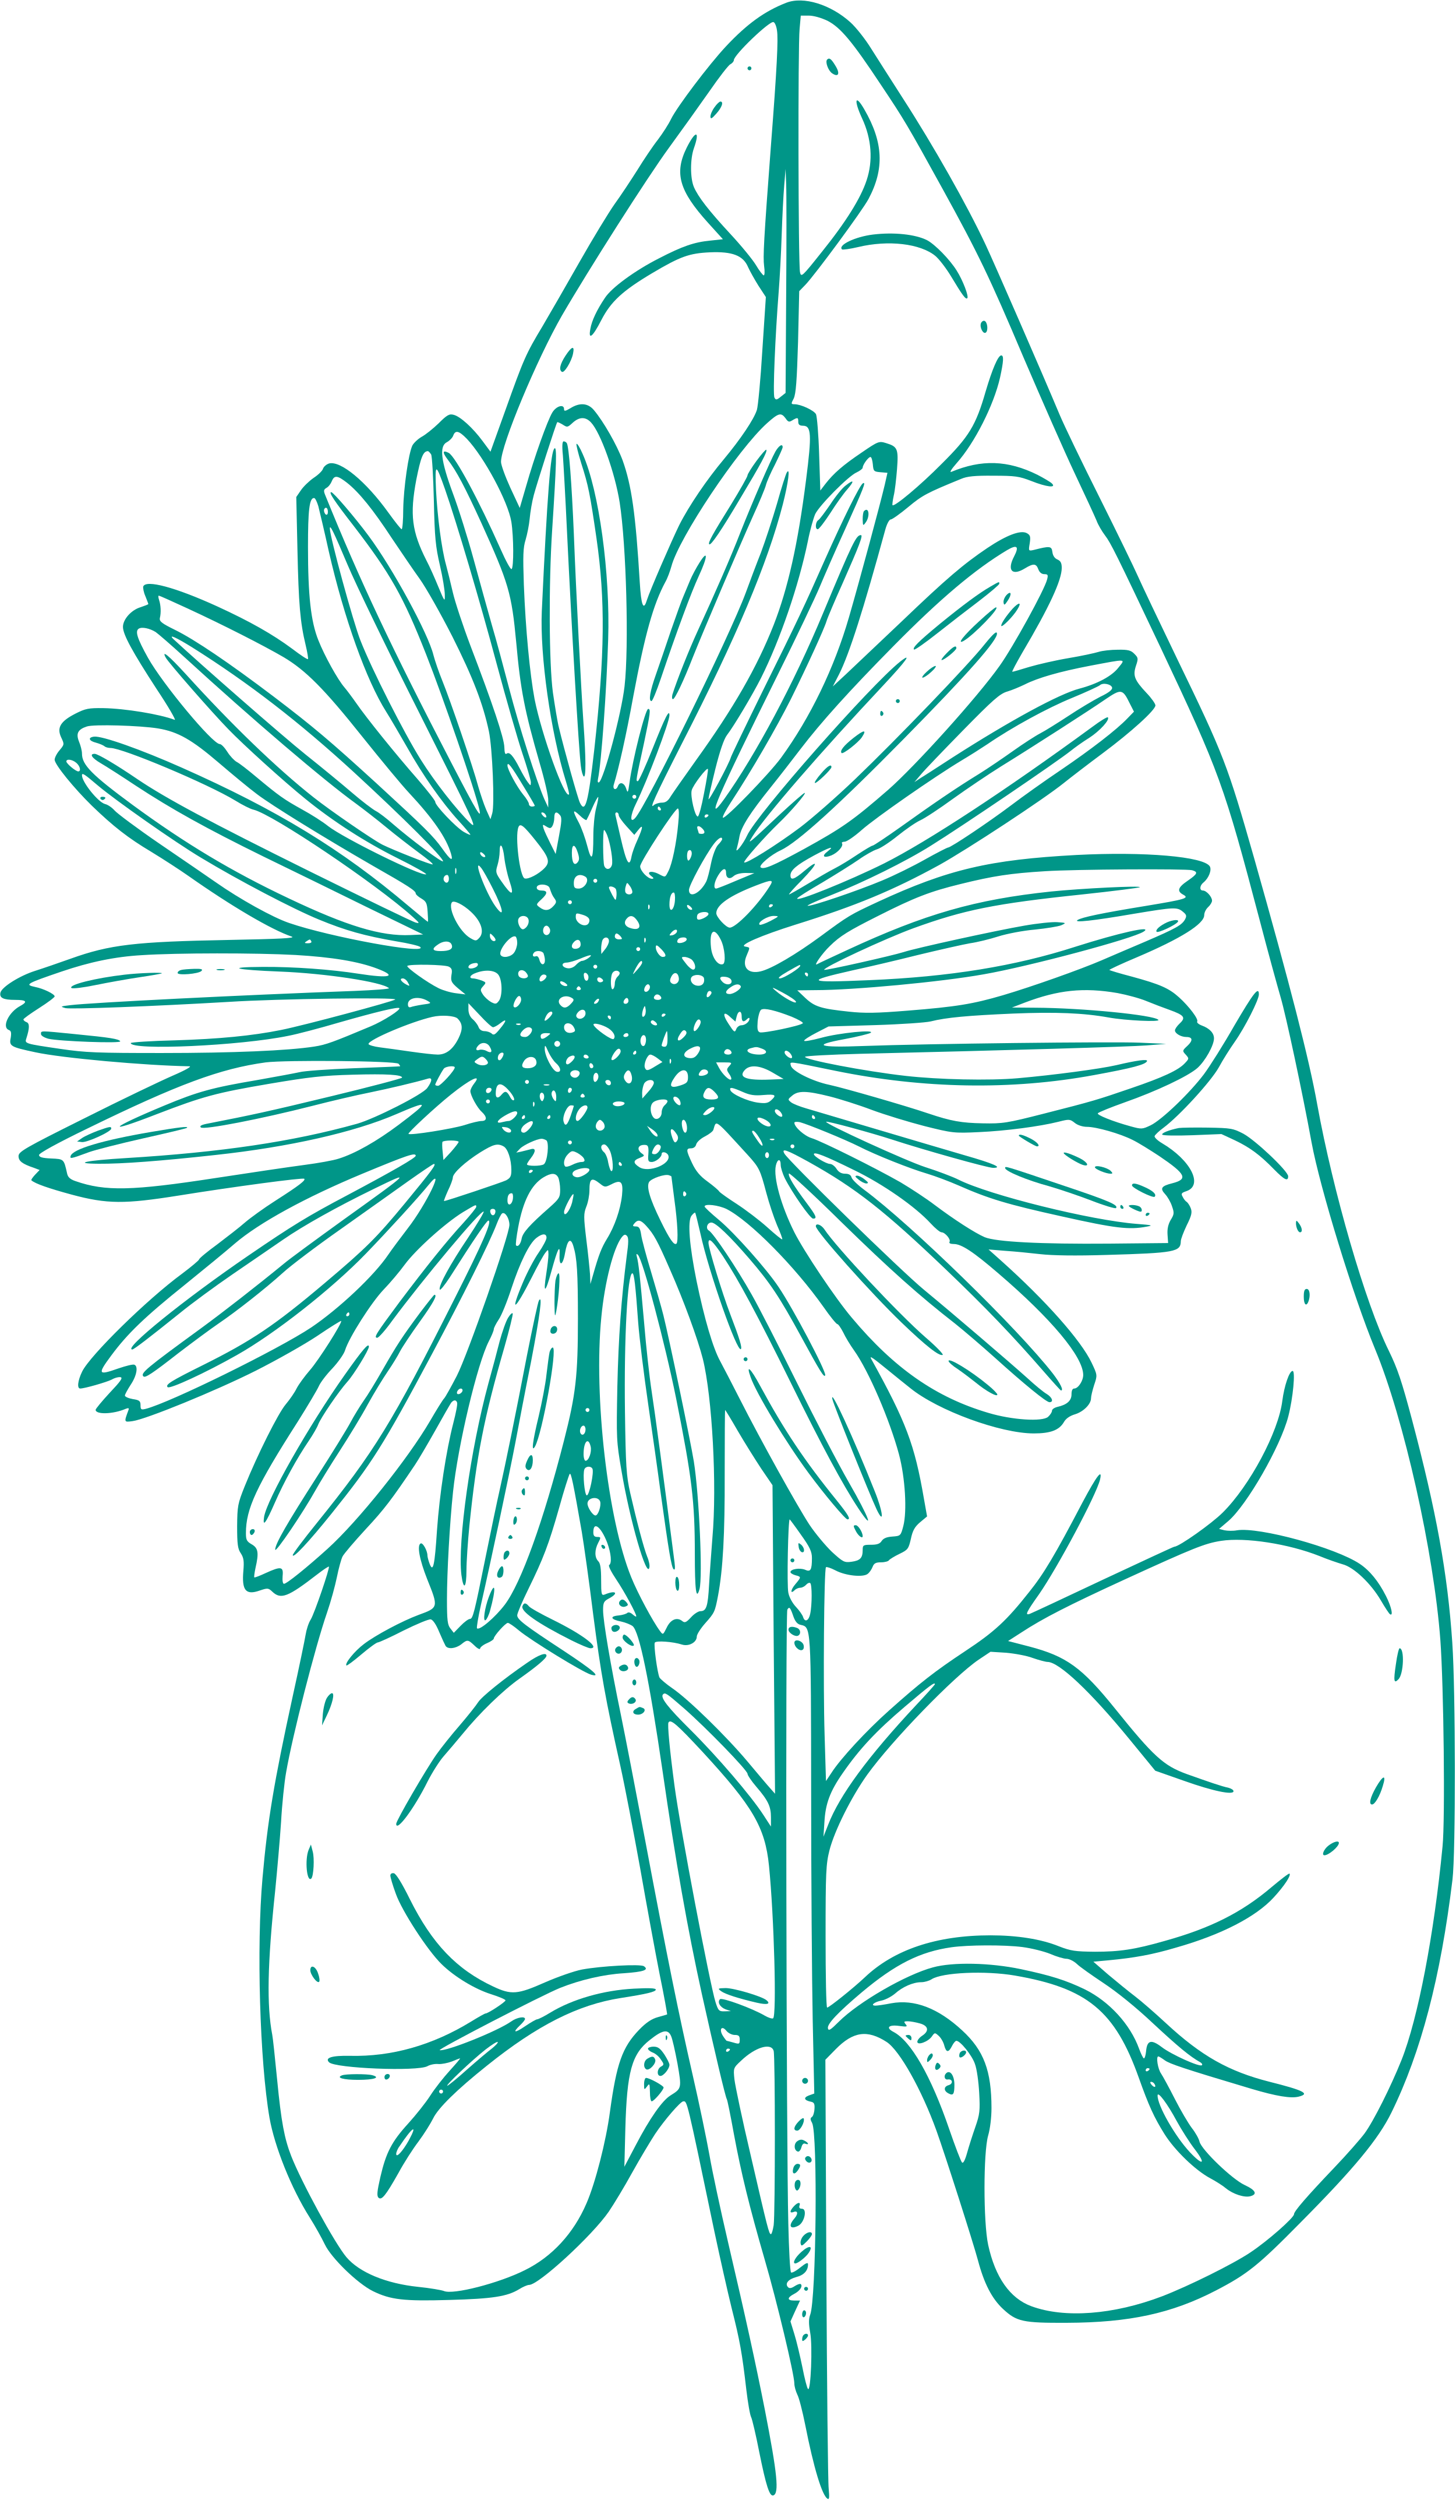 <?xml version="1.0" standalone="no"?>
<!DOCTYPE svg PUBLIC "-//W3C//DTD SVG 20010904//EN"
 "http://www.w3.org/TR/2001/REC-SVG-20010904/DTD/svg10.dtd">
<svg version="1.0" xmlns="http://www.w3.org/2000/svg"
 width="746pt" height="1280pt" viewBox="0 0 746 1280"
 preserveAspectRatio="xMidYMid meet">
<g transform="translate(0,1280) scale(0.1,-0.1)"
fill="#009688" stroke="none">
<path d="M4029 12786 c-111 -43 -201 -108 -309 -223 -88 -94 -252 -311 -282
-373 -12 -25 -42 -72 -67 -105 -26 -33 -73 -103 -105 -155 -33 -52 -85 -131
-117 -175 -31 -44 -112 -177 -179 -295 -67 -118 -153 -267 -190 -330 -86 -143
-96 -166 -190 -429 l-77 -214 -40 54 c-50 68 -115 127 -149 135 -22 6 -34 -1
-77 -44 -29 -28 -68 -59 -87 -69 -19 -11 -40 -31 -47 -44 -20 -41 -45 -216
-47 -326 0 -57 -4 -103 -8 -103 -4 0 -34 38 -68 85 -115 160 -244 266 -303
252 -14 -4 -28 -16 -32 -27 -3 -11 -25 -32 -48 -47 -23 -16 -52 -44 -65 -63
l-24 -35 6 -270 c6 -279 14 -372 42 -488 9 -37 14 -70 12 -72 -3 -3 -39 21
-81 53 -100 74 -214 139 -384 217 -215 98 -365 138 -379 102 -2 -7 2 -30 11
-50 8 -20 15 -38 15 -40 0 -2 -18 -9 -39 -16 -48 -14 -91 -62 -91 -101 0 -39
48 -127 173 -319 60 -90 101 -161 92 -157 -76 29 -254 58 -365 60 -77 1 -92
-2 -145 -29 -76 -39 -95 -72 -71 -122 16 -34 16 -35 -9 -65 -14 -16 -25 -38
-25 -48 0 -25 100 -147 191 -236 110 -106 185 -165 306 -237 59 -36 144 -91
188 -122 219 -154 426 -276 530 -311 22 -8 -62 -12 -320 -17 -484 -9 -612 -24
-813 -96 -59 -21 -140 -49 -181 -62 -80 -25 -174 -84 -179 -113 -5 -26 15 -36
76 -36 57 0 66 -9 26 -31 -59 -31 -96 -108 -59 -123 12 -4 14 -14 10 -40 -9
-43 -1 -47 125 -74 137 -30 564 -68 790 -72 15 0 -18 -19 -85 -48 -60 -26
-263 -123 -450 -217 -309 -154 -340 -172 -340 -195 0 -25 19 -40 79 -60 l29
-11 -23 -24 c-13 -14 -22 -27 -19 -29 19 -17 88 -41 206 -73 182 -49 271 -49
548 -5 280 45 638 93 644 86 8 -8 -27 -35 -149 -113 -58 -37 -127 -87 -155
-111 -27 -24 -92 -74 -142 -112 -51 -37 -93 -72 -93 -77 0 -4 -39 -37 -87 -73
-180 -132 -472 -419 -512 -501 -23 -47 -27 -87 -10 -87 22 0 134 32 162 46 15
9 36 14 45 12 13 -3 -2 -23 -56 -80 -39 -42 -72 -82 -72 -87 0 -25 89 -23 154
5 15 6 18 4 14 -7 -23 -62 -23 -62 21 -56 68 9 424 154 631 258 107 54 249
134 315 178 65 44 121 79 123 77 7 -8 -115 -201 -161 -253 -26 -30 -56 -71
-67 -92 -10 -21 -35 -57 -56 -82 -39 -46 -145 -258 -210 -419 -36 -90 -38
-101 -39 -205 0 -92 3 -116 19 -139 15 -23 17 -41 13 -89 -9 -101 12 -127 85
-101 39 13 43 13 63 -6 44 -42 80 -28 230 88 31 24 58 42 60 40 6 -6 -73 -238
-93 -271 -11 -17 -22 -52 -26 -77 -4 -25 -33 -166 -66 -315 -97 -445 -129
-637 -155 -932 -31 -349 -14 -939 36 -1228 26 -147 111 -360 206 -510 28 -44
62 -106 77 -137 33 -70 168 -201 247 -240 90 -44 157 -52 392 -45 223 6 296
18 357 55 19 12 42 22 51 22 49 0 324 253 408 375 26 38 81 129 120 200 40 72
93 160 117 197 48 72 131 168 145 168 20 0 16 20 159 -665 28 -132 68 -310 89
-395 42 -166 53 -227 75 -417 8 -67 19 -131 25 -141 5 -10 24 -90 41 -177 35
-174 53 -229 72 -223 31 10 21 109 -43 438 -48 242 -95 458 -189 860 -38 163
-81 363 -95 445 -15 83 -53 267 -86 410 -71 310 -129 595 -243 1200 -47 248
-103 538 -125 645 -53 256 -91 480 -91 535 0 39 4 46 30 60 53 28 35 44 -22
20 -16 -6 -18 1 -18 75 0 59 -4 86 -15 96 -19 20 -19 57 0 94 15 28 14 30 -5
30 -15 0 -20 7 -20 24 0 59 39 29 71 -53 20 -54 25 -106 10 -115 -5 -4 11 -36
36 -73 43 -64 103 -175 103 -189 0 -4 -8 0 -18 9 -11 10 -22 13 -28 8 -5 -5
-25 -11 -44 -13 -48 -4 -41 -21 12 -31 23 -5 50 -16 60 -24 34 -31 84 -271
153 -743 67 -464 128 -808 201 -1140 64 -288 120 -525 128 -539 3 -4 19 -83
36 -177 38 -204 79 -371 158 -644 62 -212 152 -589 152 -635 0 -14 7 -39 15
-56 9 -16 27 -87 41 -157 43 -218 86 -360 114 -377 9 -6 10 7 6 51 -4 33 -9
540 -12 1128 l-5 1069 52 53 c90 92 163 102 262 38 67 -44 180 -246 255 -454
45 -125 188 -572 213 -665 31 -117 71 -195 128 -248 70 -65 101 -72 326 -71
322 1 538 48 764 165 162 84 217 128 432 346 277 279 401 429 468 565 152 310
252 691 313 1193 17 141 16 966 -1 1215 -24 354 -82 671 -206 1139 -53 199
-74 262 -119 354 -120 243 -286 816 -367 1262 -41 230 -140 614 -323 1260
-138 483 -155 527 -394 1020 -93 193 -184 384 -202 425 -18 41 -106 222 -196
402 -90 179 -182 370 -205 425 -91 217 -334 774 -379 870 -95 203 -268 508
-423 748 -60 94 -134 209 -164 257 -29 47 -77 108 -106 134 -101 91 -240 134
-328 100z m210 -92 c67 -34 126 -104 275 -329 119 -178 134 -203 317 -535 181
-329 236 -442 413 -860 93 -217 211 -485 263 -595 52 -110 102 -218 111 -240
8 -22 28 -56 44 -77 29 -38 55 -90 284 -573 305 -646 324 -699 510 -1404 41
-157 89 -331 105 -386 27 -91 112 -488 159 -745 43 -233 214 -789 325 -1057
148 -356 302 -1045 335 -1493 17 -234 25 -917 11 -1055 -43 -449 -126 -882
-210 -1093 -54 -135 -144 -315 -190 -377 -20 -27 -89 -106 -155 -175 -142
-149 -206 -223 -206 -238 0 -18 -135 -137 -224 -196 -88 -59 -316 -172 -451
-224 -249 -95 -501 -114 -671 -51 -109 40 -185 148 -221 314 -25 116 -25 474
0 560 10 35 17 92 17 140 0 191 -39 296 -150 398 -123 114 -245 161 -364 139
-35 -7 -71 -12 -80 -12 -29 0 -7 19 31 26 19 4 50 20 68 35 40 36 94 59 135
59 17 0 41 7 53 15 54 35 275 45 427 19 371 -64 513 -181 635 -524 51 -143 78
-202 131 -287 52 -83 158 -186 235 -227 30 -16 66 -39 81 -52 36 -29 93 -48
124 -40 38 10 28 31 -28 57 -64 29 -221 180 -232 222 -3 15 -21 47 -40 71 -18
24 -57 90 -86 147 -29 57 -61 116 -71 131 -17 24 -27 88 -14 88 3 0 18 -9 33
-20 25 -18 95 -42 444 -146 128 -38 202 -50 242 -40 60 15 26 32 -149 76 -209
53 -350 132 -532 301 -54 50 -125 112 -158 137 -33 25 -94 75 -137 111 l-76
66 76 7 c137 13 225 29 347 65 233 66 411 158 502 258 54 59 89 112 80 121 -3
3 -44 -29 -93 -70 -152 -129 -311 -209 -544 -274 -157 -45 -233 -56 -360 -56
-102 1 -123 4 -185 28 -91 37 -214 56 -350 56 -277 0 -495 -73 -645 -216 -55
-52 -182 -154 -192 -154 -5 0 -8 164 -8 363 0 332 2 371 20 443 26 101 113
274 193 386 125 174 446 505 572 590 l60 40 80 -5 c44 -4 106 -15 137 -27 32
-11 66 -20 75 -20 59 0 220 -152 420 -396 l132 -161 148 -52 c149 -53 253 -74
253 -53 0 7 -12 14 -27 18 -31 6 -98 29 -213 70 -118 43 -169 89 -367 335
-170 211 -249 268 -440 318 l-108 28 70 45 c110 72 240 138 525 269 360 165
414 186 497 199 123 19 345 -15 504 -78 41 -17 94 -35 118 -42 58 -15 145 -98
196 -185 21 -36 42 -68 47 -71 18 -11 7 39 -21 94 -38 75 -83 130 -134 164
-124 83 -516 190 -629 172 -20 -4 -49 -3 -64 0 l-28 7 47 40 c95 81 269 384
308 537 24 93 37 232 22 232 -17 0 -43 -76 -53 -154 -20 -159 -167 -434 -305
-571 -57 -57 -224 -175 -248 -175 -4 0 -167 -76 -364 -168 -197 -93 -366 -172
-377 -176 -26 -9 -18 8 48 101 95 137 293 508 312 586 14 61 -17 20 -89 -115
-144 -275 -200 -368 -274 -460 -116 -147 -178 -204 -328 -303 -157 -104 -231
-162 -389 -303 -116 -103 -251 -249 -296 -320 l-28 -42 -7 235 c-8 250 -3 850
7 860 3 3 25 -4 48 -16 52 -28 143 -37 166 -18 9 7 20 23 25 36 7 18 16 23 43
23 19 0 38 5 41 11 4 5 28 20 53 32 44 21 47 26 59 77 9 43 20 62 47 85 l36
30 -16 90 c-48 279 -91 393 -271 718 -9 17 10 4 82 -55 43 -35 96 -78 119 -96
142 -115 462 -232 633 -232 86 0 130 17 154 58 10 18 30 32 57 40 43 13 82 52
82 82 0 10 7 40 16 68 17 50 17 51 -13 114 -54 114 -236 319 -463 522 l-65 58
85 -7 c47 -3 128 -11 180 -17 62 -7 178 -9 340 -4 351 10 379 16 380 70 0 11
14 47 30 81 25 50 29 67 21 88 -5 14 -15 28 -20 32 -6 3 -16 15 -21 26 -10 17
-7 21 20 30 86 31 20 159 -126 245 -24 14 -41 31 -38 37 3 7 23 26 45 42 81
60 244 238 284 310 21 39 58 97 82 131 52 74 123 214 123 242 0 44 -28 7 -126
-160 -54 -95 -124 -206 -155 -248 -73 -97 -216 -234 -273 -262 -44 -21 -47
-21 -105 -5 -91 25 -172 58 -166 66 2 5 64 30 137 56 165 58 325 134 373 176
40 36 85 116 85 152 0 27 -22 51 -63 66 -16 6 -26 15 -23 20 8 12 -42 78 -93
124 -52 47 -98 67 -241 106 -62 16 -114 32 -116 34 -2 2 62 32 143 66 223 95
343 170 343 215 0 13 9 31 20 41 11 10 20 25 20 33 0 20 -29 52 -47 52 -18 0
-17 25 3 41 27 22 43 63 33 82 -29 51 -335 77 -683 59 -447 -24 -659 -74
-1016 -239 -146 -68 -150 -70 -295 -177 -128 -94 -252 -167 -308 -180 -64 -15
-97 21 -72 80 19 45 19 42 -7 47 -36 6 82 57 257 112 311 97 499 175 738 306
144 80 534 336 637 419 36 29 126 98 200 153 145 108 270 221 270 245 0 8 -20
37 -45 63 -63 67 -71 89 -55 139 13 38 12 42 -8 62 -17 18 -33 22 -85 21 -35
0 -79 -5 -98 -11 -19 -6 -88 -21 -154 -32 -66 -11 -157 -32 -201 -45 -45 -14
-84 -25 -87 -25 -4 0 20 44 51 98 138 233 202 371 202 434 0 25 -6 36 -22 43
-15 6 -24 21 -26 39 -4 30 -13 31 -95 10 -27 -6 -28 -6 -21 34 5 34 3 42 -15
52 -32 17 -103 -10 -202 -76 -123 -83 -208 -155 -441 -378 -117 -111 -244
-231 -282 -267 l-69 -64 32 62 c53 105 125 332 237 741 8 29 20 52 28 52 7 0
48 29 90 64 72 60 95 72 271 144 30 13 71 17 165 16 112 0 132 -3 194 -27 78
-31 130 -37 106 -13 -8 8 -42 28 -75 45 -152 75 -286 79 -440 15 -12 -5 -1 13
28 46 90 101 189 295 221 437 18 83 20 113 6 113 -16 0 -46 -70 -80 -185 -50
-174 -85 -231 -225 -370 -110 -111 -242 -221 -252 -212 -2 3 1 24 6 48 6 24
13 86 17 136 8 105 3 116 -56 134 -36 11 -40 10 -126 -49 -95 -64 -143 -106
-185 -160 l-26 -34 -6 186 c-3 102 -11 194 -16 205 -11 20 -78 51 -110 51 -18
0 -19 2 -4 30 11 24 16 89 22 290 l6 259 32 33 c52 55 291 379 323 439 82 154
76 290 -21 458 -47 82 -56 50 -12 -45 49 -105 57 -217 23 -318 -30 -91 -106
-213 -230 -367 -101 -127 -105 -130 -111 -103 -9 38 -11 1160 -2 1247 l6 67
41 0 c25 0 63 -11 95 -26z m-258 -50 c7 -43 0 -190 -31 -589 -37 -490 -41
-570 -35 -617 4 -27 3 -48 -2 -48 -4 0 -23 24 -40 53 -17 28 -75 99 -129 157
-114 123 -167 192 -189 243 -19 46 -19 142 0 197 33 93 9 95 -37 3 -64 -130
-38 -220 109 -383 l77 -85 -65 -7 c-82 -8 -141 -28 -263 -91 -122 -62 -243
-150 -277 -203 -41 -61 -67 -116 -74 -157 -12 -61 11 -44 56 44 49 95 109 150
260 240 145 86 190 102 296 107 115 5 171 -16 196 -76 9 -20 33 -63 53 -95
l38 -58 -18 -272 c-9 -150 -22 -287 -28 -306 -15 -48 -84 -150 -168 -251 -89
-106 -180 -240 -230 -339 -40 -82 -151 -337 -166 -385 -17 -56 -29 -26 -36 91
-21 351 -42 498 -88 626 -29 78 -98 199 -147 257 -30 36 -72 40 -120 10 -27
-16 -33 -17 -33 -5 0 28 -40 16 -60 -17 -25 -41 -92 -228 -134 -376 l-33 -113
-48 103 c-26 57 -48 117 -48 133 0 87 184 526 312 749 136 234 437 707 549
860 65 89 158 219 207 289 49 71 97 133 107 138 10 5 18 15 18 21 0 27 183
202 203 195 7 -2 15 -21 18 -43z m47 -1362 l-3 -494 -24 -19 c-22 -18 -26 -18
-33 -5 -9 16 4 318 22 546 5 63 12 192 15 285 3 94 9 208 13 255 l7 85 3 -80
c2 -44 2 -302 0 -573z m-3 -624 c13 -19 18 -21 35 -10 27 16 30 15 30 -8 0
-14 7 -20 24 -20 43 0 46 -43 16 -277 -42 -331 -93 -556 -166 -743 -86 -218
-205 -425 -398 -693 -60 -84 -118 -167 -129 -184 -14 -24 -26 -33 -46 -33 -15
0 -33 -6 -40 -12 -27 -27 3 40 144 317 279 544 438 921 516 1223 28 110 39
194 20 162 -5 -8 -28 -80 -50 -159 -23 -79 -60 -191 -82 -250 -23 -58 -58
-151 -78 -206 -81 -219 -512 -1097 -567 -1154 -28 -30 -25 15 5 75 56 113 171
417 171 451 0 35 -22 -9 -85 -167 -37 -93 -72 -170 -77 -170 -11 0 -11 -1 32
197 32 152 35 173 21 173 -14 0 -80 -258 -96 -380 -7 -51 -9 -53 -17 -27 -10
29 -32 36 -42 12 -9 -25 -29 -18 -21 8 25 82 62 245 100 453 59 314 102 469
164 584 11 19 24 55 31 80 38 145 341 599 490 733 59 53 72 56 95 25z m-997
-21 c49 -52 123 -258 147 -410 34 -218 48 -739 25 -941 -16 -141 -106 -476
-131 -492 -6 -3 -8 4 -5 18 17 80 44 454 52 713 11 339 -47 763 -130 949 -14
33 -29 57 -32 53 -3 -3 8 -47 24 -99 37 -115 45 -157 78 -383 46 -321 43 -593
-11 -1082 -31 -274 -46 -329 -73 -275 -10 17 -83 280 -108 385 -8 31 -21 112
-31 180 -20 147 -22 556 -4 832 22 337 25 431 12 419 -20 -18 -37 -233 -65
-834 -10 -225 45 -618 123 -869 11 -36 19 -67 16 -69 -22 -22 -140 307 -176
488 -24 129 -46 355 -55 586 -5 149 -4 189 9 230 8 27 18 76 21 109 3 33 12
87 21 120 15 57 114 366 120 373 2 2 14 -4 28 -12 23 -15 25 -15 51 9 34 31
66 32 94 2z m-636 -84 c88 -93 211 -321 228 -425 12 -77 13 -235 1 -242 -5 -3
-30 43 -56 102 -112 251 -232 475 -266 493 -31 16 -34 4 -6 -33 47 -61 89
-142 172 -323 142 -313 156 -361 180 -615 22 -244 43 -350 120 -617 25 -85 45
-171 44 -191 l0 -37 -20 43 c-39 89 -130 374 -179 562 -28 107 -68 256 -90
330 -21 74 -63 225 -93 335 -30 110 -78 263 -107 340 -62 168 -70 241 -30 261
13 7 28 22 32 33 11 30 29 26 70 -16z m-183 -80 c5 -10 11 -117 14 -238 4
-189 9 -235 31 -330 14 -60 25 -128 25 -150 1 -39 -1 -37 -33 40 -18 44 -45
105 -61 135 -75 148 -86 234 -52 414 23 115 35 145 59 146 4 0 11 -8 17 -17z
m2263 -50 c3 -36 5 -38 39 -41 l36 -3 -14 -62 c-22 -94 -126 -480 -183 -677
-75 -259 -198 -514 -348 -720 -60 -82 -288 -317 -298 -307 -4 4 15 39 41 79
107 163 234 383 307 528 85 172 172 362 183 400 4 14 41 102 83 195 85 192
105 245 93 245 -24 0 -41 -34 -194 -400 -149 -358 -345 -725 -506 -951 -102
-142 -39 4 274 636 96 193 192 395 215 450 23 55 81 188 130 295 96 213 109
246 91 235 -16 -9 -103 -186 -194 -390 -103 -233 -140 -312 -320 -675 -85
-173 -158 -325 -162 -337 -9 -33 -115 -230 -115 -215 0 7 16 77 35 154 23 92
44 153 59 173 37 48 132 208 175 293 99 198 193 473 240 700 11 57 29 120 38
140 22 45 170 195 212 213 17 8 31 19 31 24 0 15 29 55 40 55 5 0 10 -17 12
-37z m-2192 -128 c59 -169 178 -570 265 -895 48 -179 107 -384 131 -456 24
-71 44 -139 44 -150 -1 -19 -1 -19 -16 1 -9 11 -27 43 -41 70 -33 65 -53 87
-67 76 -8 -6 -11 4 -12 33 -1 46 -59 220 -173 518 -39 103 -80 227 -91 275
-11 48 -27 112 -35 142 -23 83 -44 247 -51 382 -6 139 -2 140 46 4z m-502 33
c62 -49 134 -138 229 -283 48 -71 112 -166 144 -210 32 -45 107 -177 167 -295
106 -211 157 -344 187 -485 18 -86 30 -379 17 -420 l-9 -30 -22 49 c-12 28
-30 82 -41 120 -25 95 -143 441 -184 541 -18 44 -38 103 -45 130 -26 109 -210
447 -333 612 -69 93 -180 223 -191 223 -14 0 14 -43 116 -174 188 -245 252
-357 370 -656 89 -226 251 -697 273 -795 12 -54 -11 -16 -144 240 -308 592
-468 932 -645 1368 -10 24 -9 30 6 39 10 5 22 21 27 34 13 32 29 30 78 -8z
m-147 -120 c6 -24 31 -128 54 -233 78 -340 192 -659 294 -820 21 -33 68 -114
106 -180 80 -143 180 -285 264 -377 33 -36 61 -69 61 -72 0 -3 -16 4 -35 15
-40 24 -145 134 -145 153 0 7 -41 59 -91 117 -109 124 -261 312 -314 389 -21
30 -48 66 -60 80 -34 39 -102 161 -134 242 -38 95 -53 226 -53 478 0 187 7
250 31 250 6 0 15 -19 22 -42z m49 -29 c0 -11 -4 -17 -10 -14 -5 3 -10 13 -10
21 0 8 5 14 10 14 6 0 10 -9 10 -21z m100 -269 c40 -96 208 -443 373 -770 274
-545 296 -592 257 -555 -69 66 -184 213 -254 325 -85 135 -251 462 -309 610
-37 93 -157 532 -157 574 0 23 20 -18 90 -184z m3416 41 c-38 -72 -10 -102 56
-61 43 26 57 25 68 -5 6 -16 17 -25 31 -25 18 0 20 -4 14 -27 -12 -51 -175
-347 -243 -442 -114 -161 -433 -514 -571 -635 -182 -158 -235 -195 -431 -303
-158 -86 -209 -108 -223 -94 -10 10 52 64 103 87 87 41 292 227 630 570 331
336 484 509 478 541 -2 13 -19 -2 -63 -56 -80 -102 -454 -490 -664 -691 -95
-91 -222 -202 -283 -248 -122 -91 -276 -187 -285 -178 -6 6 105 132 177 201
60 57 144 155 133 155 -5 0 -63 -51 -129 -112 -66 -62 -128 -120 -139 -128
-18 -14 -18 -13 1 18 63 101 346 428 668 771 120 128 153 174 88 123 -152
-121 -734 -781 -784 -890 -20 -44 -64 -99 -53 -67 3 11 10 39 14 63 10 50 54
119 161 252 42 52 110 140 152 195 105 137 246 294 477 528 238 241 417 392
581 490 51 30 63 20 36 -32z m-4234 -267 c180 -83 390 -190 491 -249 113 -67
208 -162 404 -408 96 -120 203 -249 237 -285 126 -135 193 -232 217 -314 12
-42 -2 -34 -46 28 -45 63 -89 106 -335 332 -240 219 -325 291 -529 446 -226
171 -403 291 -505 341 -67 33 -80 43 -77 60 7 28 5 66 -4 93 -4 12 -5 22 -1
22 3 0 70 -30 148 -66z m-165 -120 c12 -8 78 -65 147 -128 353 -323 718 -634
880 -751 38 -28 108 -82 155 -121 47 -39 121 -96 164 -128 44 -32 77 -59 74
-62 -4 -5 -202 73 -258 101 -49 25 -269 176 -352 242 -189 149 -419 371 -655
631 -87 95 -126 127 -103 85 12 -24 238 -282 320 -366 79 -82 286 -269 396
-358 142 -115 305 -220 469 -302 89 -44 156 -82 149 -84 -27 -10 -424 186
-502 247 -27 22 -87 60 -133 85 -94 52 -120 71 -233 165 -44 37 -90 73 -103
79 -12 7 -34 30 -47 51 -14 22 -31 40 -39 40 -37 0 -293 308 -368 442 -55 99
-67 136 -47 149 16 10 55 2 86 -17z m188 -79 c289 -182 547 -381 828 -639 251
-231 457 -436 457 -456 0 -12 -165 111 -256 190 -33 29 -72 59 -88 67 -17 9
-71 50 -120 92 -50 43 -158 132 -241 198 -114 91 -546 469 -675 589 -31 30 11
11 95 -41z m4745 -104 c-33 -43 -108 -83 -199 -107 -104 -27 -356 -164 -651
-353 -74 -48 -148 -96 -165 -106 l-30 -20 34 40 c18 22 115 123 215 225 154
157 189 188 227 199 24 7 64 24 89 36 67 34 178 66 335 96 191 36 183 37 145
-10z m-32 -102 c2 -11 -17 -26 -61 -47 -35 -18 -109 -62 -163 -98 -55 -36
-119 -76 -144 -89 -25 -13 -87 -53 -139 -90 -52 -37 -130 -90 -175 -118 -116
-71 -240 -156 -398 -269 -76 -54 -142 -98 -147 -98 -5 0 -40 -21 -78 -46 -37
-25 -89 -57 -115 -70 -26 -13 -88 -49 -138 -79 -50 -30 -94 -55 -97 -55 -4 0
26 34 67 75 81 84 88 110 12 46 -53 -45 -72 -51 -72 -23 0 26 33 54 120 101
80 43 111 53 70 21 -32 -24 -20 -36 20 -20 33 14 63 48 54 62 -3 4 3 8 14 8
10 0 50 27 87 60 70 62 372 272 510 355 44 26 105 65 135 85 124 85 307 185
432 236 73 30 137 60 143 65 15 15 59 6 63 -12z m91 -82 l21 -41 -33 -34 c-55
-58 -186 -159 -342 -265 -82 -55 -197 -137 -255 -181 -110 -83 -308 -216 -323
-216 -4 0 -57 -27 -116 -60 -60 -34 -159 -83 -222 -109 -124 -52 -365 -134
-381 -129 -5 2 53 28 129 58 157 62 378 171 503 250 161 100 650 432 717 486
21 17 63 47 94 66 54 35 107 93 95 105 -3 3 -38 -18 -78 -48 -444 -325 -847
-589 -1068 -700 -181 -90 -459 -202 -445 -179 3 6 61 42 128 81 67 40 150 92
185 116 35 25 78 49 95 54 18 5 65 36 106 69 41 33 93 69 115 79 23 10 99 60
169 111 71 51 181 125 245 165 162 100 453 287 537 345 80 54 87 53 124 -23z
m-4979 -127 c102 -17 172 -57 310 -175 69 -59 157 -132 196 -161 76 -58 346
-224 594 -367 181 -103 220 -128 220 -142 0 -5 13 -17 29 -26 25 -15 29 -24
32 -68 2 -28 3 -51 1 -51 -2 0 -46 37 -99 81 -344 291 -672 491 -1161 708
-209 93 -410 164 -450 159 -33 -4 -27 -22 10 -31 18 -5 37 -13 43 -18 5 -5 19
-9 31 -9 62 0 499 -184 639 -269 37 -23 79 -44 94 -47 97 -23 627 -379 816
-549 35 -31 37 -35 15 -29 -14 3 -259 122 -545 263 -505 250 -732 371 -879
470 -113 77 -205 131 -221 131 -28 0 -15 -21 31 -48 26 -15 106 -66 178 -114
186 -122 363 -220 656 -364 140 -68 382 -186 536 -262 l282 -137 -65 -3 c-150
-7 -325 46 -624 188 -292 138 -530 281 -799 478 -209 154 -260 205 -260 263 0
15 -7 42 -15 61 -17 42 -6 63 40 78 35 12 272 5 365 -10z m-418 -177 c19 -17
24 -43 9 -43 -13 0 -61 40 -61 51 0 15 32 10 52 -8z m2287 -114 c34 -55 61
-102 61 -104 0 -3 -7 -5 -15 -5 -8 0 -15 6 -15 13 0 7 -13 29 -30 49 -31 38
-80 128 -80 148 0 23 20 -3 79 -101z m928 -42 c-12 -65 -26 -118 -32 -118 -14
-1 -39 105 -31 134 6 26 79 121 83 109 2 -4 -7 -60 -20 -125z m-3107 42 c91
-77 396 -291 530 -371 194 -117 473 -263 605 -317 136 -56 233 -83 395 -111
62 -10 117 -23 123 -29 41 -41 -463 51 -672 123 -83 28 -254 123 -375 208 -45
31 -174 120 -289 198 -114 78 -217 155 -230 170 -13 15 -35 30 -49 33 -35 9
-118 112 -118 147 0 15 13 6 80 -51z m2760 -59 c0 -5 -4 -10 -10 -10 -5 0 -10
5 -10 10 0 6 5 10 10 10 6 0 10 -4 10 -10z m-206 -60 c-8 -30 -14 -94 -14
-141 0 -122 -9 -136 -31 -51 -10 39 -29 92 -43 119 -34 63 -33 73 4 38 16 -16
32 -26 35 -24 2 3 16 31 30 63 14 32 28 57 30 55 2 -2 -3 -29 -11 -59z m331 0
c3 -5 1 -10 -4 -10 -6 0 -11 5 -11 10 0 6 2 10 4 10 3 0 8 -4 11 -10z m90 -77
c-9 -100 -31 -206 -50 -243 -18 -35 -14 -34 -53 -14 -37 18 -63 9 -35 -12 13
-10 14 -13 4 -14 -22 0 -61 41 -61 64 0 23 178 296 193 296 6 0 7 -29 2 -77z
m-680 46 c11 -17 -1 -21 -15 -4 -8 9 -8 15 -2 15 6 0 14 -5 17 -11z m75 -4 c9
-11 8 -33 -6 -106 l-17 -92 -27 54 c-15 30 -31 64 -35 77 -6 22 -5 22 14 10
18 -11 23 -11 31 2 5 8 10 27 10 43 0 30 11 35 30 12z m300 1 c0 -7 18 -33 40
-57 l40 -44 20 25 c27 34 25 14 -4 -51 -14 -30 -27 -67 -30 -83 -11 -62 -26
-37 -56 94 -12 52 -24 103 -26 113 -3 9 -1 17 5 17 6 0 11 -6 11 -14z m460 0
c0 -3 -4 -8 -10 -11 -5 -3 -10 -1 -10 4 0 6 5 11 10 11 6 0 10 -2 10 -4z
m-885 -131 c68 -85 75 -108 46 -139 -30 -32 -85 -60 -103 -54 -25 10 -50 215
-32 262 9 23 26 10 89 -69z m853 63 c16 -16 15 -28 -3 -28 -8 0 -15 2 -15 4 0
2 -3 11 -6 20 -7 19 7 21 24 4z m-487 -35 c17 -45 31 -132 24 -153 -8 -24 -30
-26 -39 -4 -7 19 -8 184 -1 184 3 0 10 -12 16 -27z m589 -20 c0 -4 -9 -17 -21
-29 -12 -13 -27 -52 -36 -95 -8 -41 -19 -83 -25 -94 -31 -60 -88 -87 -88 -42
0 23 82 175 127 235 22 29 43 42 43 25z m-1116 -95 c4 -35 16 -88 26 -118 27
-80 13 -81 -41 -3 -29 42 -31 48 -20 83 6 20 11 51 11 69 0 55 17 33 24 -31z
m376 27 c9 -28 9 -39 -1 -51 -17 -20 -29 -1 -29 49 0 47 15 48 30 2z m583 -15
c-3 -11 -9 -23 -14 -26 -10 -6 -12 39 -3 49 12 12 22 -3 17 -23z m-1057 -7
c-7 -7 -26 7 -26 19 0 6 6 6 15 -2 9 -7 13 -15 11 -17z m40 -165 c53 -105 61
-155 14 -91 -52 71 -123 262 -74 198 9 -11 36 -59 60 -107z m-189 80 c-3 -7
-5 -2 -5 12 0 14 2 19 5 13 2 -7 2 -19 0 -25z m1383 3 c0 -28 18 -36 39 -17
11 10 35 16 62 16 l44 -1 -94 -39 c-51 -22 -97 -40 -102 -40 -15 0 -10 34 11
68 22 36 40 42 40 13z m2388 13 c32 -9 28 -19 -23 -54 -50 -34 -56 -53 -23
-71 33 -18 13 -24 -193 -58 -227 -37 -326 -58 -348 -72 -23 -15 79 -4 289 32
205 34 221 35 250 11 19 -15 21 -22 12 -39 -16 -30 -47 -47 -205 -115 -78 -33
-178 -76 -222 -95 -109 -47 -357 -135 -506 -179 -154 -45 -237 -59 -488 -79
-161 -13 -221 -14 -303 -5 -142 15 -174 25 -222 70 l-41 39 93 1 c195 0 644
42 862 81 230 40 767 183 820 219 50 33 -128 -7 -351 -78 -307 -99 -644 -154
-1057 -171 -320 -14 -333 -6 -85 50 74 16 225 51 336 79 112 27 232 54 267 60
36 5 101 21 145 35 44 14 128 30 187 35 59 6 120 16 135 22 27 12 27 13 -20
16 -26 2 -102 -6 -170 -18 -145 -25 -553 -114 -617 -135 -56 -18 -403 -96
-407 -91 -10 10 312 160 457 213 259 94 416 126 865 173 159 17 292 34 295 37
8 9 -298 -6 -455 -22 -388 -41 -644 -114 -1045 -300 -80 -37 -149 -69 -153
-72 -23 -14 27 57 65 93 53 52 94 77 247 154 188 95 266 125 421 163 170 42
257 55 435 66 156 10 721 13 753 5z m-3808 -44 c0 -21 -15 -27 -25 -10 -7 12
2 30 16 30 5 0 9 -9 9 -20z m699 11 c24 -15 -2 -61 -34 -61 -21 0 -25 5 -25
29 0 37 28 51 59 32z m61 -21 c0 -5 -4 -10 -10 -10 -5 0 -10 5 -10 10 0 6 5
10 10 10 6 0 10 -4 10 -10z m883 -29 c-61 -97 -172 -211 -204 -211 -19 0 -69
54 -69 74 0 42 69 90 204 142 83 32 92 31 69 -5z m-703 -28 c0 -15 -26 -18
-35 -3 -3 6 -3 20 1 32 6 21 7 21 20 3 8 -10 14 -25 14 -32z m-424 20 c10 -29
13 -37 26 -55 10 -14 9 -21 -6 -37 -22 -25 -45 -27 -71 -7 -19 14 -19 15 8 40
34 31 34 46 2 46 -16 0 -25 6 -25 15 0 22 59 20 66 -2z m340 -7 c3 -8 4 -25 2
-38 -3 -22 -4 -21 -21 9 -9 18 -17 34 -17 38 0 12 31 4 36 -9z m302 -58 c-4
-49 -28 -66 -28 -20 0 37 9 62 22 62 5 0 8 -19 6 -42z m-1045 -57 c54 -50 71
-106 41 -135 -14 -15 -18 -15 -45 1 -55 32 -115 149 -94 182 8 14 59 -11 98
-48z m517 49 c0 -5 -4 -10 -10 -10 -5 0 -10 5 -10 10 0 6 5 10 10 10 6 0 10
-4 10 -10z m397 -32 c-3 -8 -6 -5 -6 6 -1 11 2 17 5 13 3 -3 4 -12 1 -19z
m219 -5 c-7 -7 -26 7 -26 19 0 6 6 6 15 -2 9 -7 13 -15 11 -17z m414 23 c0 -3
-4 -8 -10 -11 -5 -3 -10 -1 -10 4 0 6 5 11 10 11 6 0 10 -2 10 -4z m-940 -79
c0 -10 -6 -20 -14 -23 -23 -9 -56 15 -56 40 0 22 2 22 35 12 23 -7 35 -17 35
-29z m610 33 c0 -13 -48 -36 -56 -27 -4 3 -4 13 -1 22 7 17 57 21 57 5z m-923
-26 c7 -18 -6 -45 -25 -52 -15 -5 -33 33 -26 52 8 21 43 21 51 0z m559 -10
c21 -31 8 -48 -30 -38 -33 8 -43 28 -26 49 18 22 37 18 56 -11z m681 0 c-27
-14 -52 -22 -55 -19 -13 12 40 45 72 45 30 -1 30 -1 -17 -26z m-1130 -40 c8
-21 -13 -42 -28 -27 -13 13 -5 43 11 43 6 0 13 -7 17 -16z m651 -16 c-3 -7
-13 -15 -24 -17 -16 -3 -17 -1 -5 13 16 19 34 21 29 4z m225 -40 c21 -42 27
-119 11 -125 -25 -9 -55 32 -61 84 -10 89 16 110 50 41z m-1155 -4 c-10 -10
-28 6 -28 24 0 15 1 15 17 -1 9 -9 14 -19 11 -23z m642 21 c10 -13 9 -15 -9
-15 -12 0 -21 6 -21 15 0 8 4 15 9 15 5 0 14 -7 21 -15z m-530 -33 c0 -15 -7
-38 -16 -50 -15 -22 -58 -30 -69 -12 -14 23 54 108 77 94 4 -3 8 -17 8 -32z
m470 9 c0 -10 -9 -29 -20 -42 l-19 -24 -1 27 c0 14 3 33 6 42 9 22 34 20 34
-3z m187 -3 c-3 -8 -6 -5 -6 6 -1 11 2 17 5 13 3 -3 4 -12 1 -19z m211 10 c-5
-15 -48 -24 -48 -10 0 14 12 22 33 22 10 0 17 -5 15 -12z m-1923 -8 c3 -6 -4
-10 -17 -10 -18 0 -20 2 -8 10 19 12 18 12 25 0z m1380 -16 c0 -12 -8 -20 -22
-22 -25 -4 -31 16 -11 36 17 17 33 10 33 -14z m-661 -1 c9 -22 -10 -33 -56
-33 -43 0 -48 11 -15 33 29 21 63 21 71 0z m1076 -25 c24 -26 26 -38 5 -38
-14 0 -35 29 -35 49 0 16 7 13 30 -11z m-110 2 c0 -5 -4 -10 -10 -10 -5 0 -10
5 -10 10 0 6 5 10 10 10 6 0 10 -4 10 -10z m-495 -22 c10 -30 9 -51 -2 -55 -7
-3 -15 7 -19 21 -4 16 -11 23 -20 19 -14 -5 -19 8 -7 20 11 12 43 8 48 -5z
m-1271 -8 c187 -11 322 -33 419 -70 105 -40 65 -51 -96 -26 -140 22 -332 36
-490 35 -197 -1 -144 -15 88 -24 231 -9 523 -53 558 -85 4 -4 -74 -10 -175
-14 -578 -21 -1353 -60 -1458 -73 -51 -6 -53 -7 -25 -15 28 -7 448 9 840 32
250 16 862 24 850 12 -11 -10 -465 -132 -585 -156 -149 -30 -318 -46 -542 -53
-125 -3 -228 -10 -228 -14 0 -39 560 -14 807 37 43 8 161 39 263 69 189 54
298 80 306 73 8 -9 -82 -66 -146 -93 -193 -81 -230 -95 -290 -104 -135 -21
-418 -33 -780 -33 -333 0 -391 2 -520 21 -184 27 -184 27 -175 54 17 53 17 77
1 83 -9 3 -16 10 -16 14 0 4 36 30 80 58 44 28 80 55 80 60 0 12 -58 40 -99
48 -56 12 -48 17 134 79 144 49 273 76 410 84 181 12 587 12 789 1z m1502 -15
c-11 -8 -26 -15 -33 -15 -7 0 -21 -9 -32 -21 -11 -12 -28 -19 -42 -17 -31 4
-37 28 -7 29 13 0 43 9 68 19 54 23 72 25 46 5z m526 -7 c21 -17 27 -53 9 -53
-7 0 -25 15 -38 33 -24 30 -24 32 -6 32 10 0 26 -6 35 -12z m-252 -17 c0 -6
-12 -23 -26 -38 -24 -27 -25 -27 -13 -3 20 41 39 62 39 41z m-842 -13 c-5 -16
-48 -24 -48 -10 0 11 17 20 38 21 8 1 12 -5 10 -11z m-148 -8 c15 -8 18 -17
13 -43 -4 -30 -1 -38 33 -67 l39 -32 -48 6 c-27 3 -68 15 -90 26 -57 28 -167
107 -160 114 10 10 193 7 213 -4z m760 0 c0 -5 -4 -10 -10 -10 -5 0 -10 5 -10
10 0 6 5 10 10 10 6 0 10 -4 10 -10z m1040 5 c0 -12 -85 -65 -104 -65 -14 0
-1 12 39 35 65 37 65 37 65 30z m-1396 -56 c-8 -14 -41 -10 -47 5 -9 24 14 38
35 20 9 -9 15 -21 12 -25z m-150 9 c20 -28 21 -108 2 -133 -13 -17 -17 -18
-40 -6 -14 8 -33 25 -42 39 -14 22 -14 25 2 43 16 18 15 19 -10 29 -15 5 -34
10 -42 10 -24 0 -16 18 14 28 50 19 99 14 116 -10z m620 13 c3 -5 -1 -14 -9
-21 -8 -7 -15 -23 -15 -36 0 -12 -4 -26 -10 -29 -11 -7 -14 53 -4 79 7 17 29
21 38 7z m-159 -24 c0 -26 -20 -25 -23 2 -3 16 1 22 10 19 7 -3 13 -12 13 -21z
m463 -5 c4 -25 -23 -41 -40 -24 -7 7 -6 17 2 32 14 26 34 22 38 -8z m662 18
c0 -5 -2 -10 -4 -10 -3 0 -8 5 -11 10 -3 6 -1 10 4 10 6 0 11 -4 11 -10z
m-1340 -9 c0 -12 -26 -32 -33 -25 -9 10 4 34 19 34 8 0 14 -4 14 -9z m807 -11
c5 -27 -13 -43 -41 -36 -27 7 -37 40 -13 50 22 9 52 1 54 -14z m-517 -11 c0
-5 -7 -9 -15 -9 -8 0 -15 7 -15 15 0 9 6 12 15 9 8 -4 15 -10 15 -15z m658 -1
c4 -21 -27 -25 -46 -6 -20 20 -14 30 15 26 17 -2 29 -10 31 -20z m-1658 -9
c11 -19 10 -20 -9 -10 -27 15 -36 31 -17 31 8 0 20 -9 26 -21z m816 -16 c-8
-8 -36 5 -36 17 0 7 6 7 21 0 11 -7 18 -14 15 -17z m424 -7 c0 -16 -18 -31
-27 -22 -8 8 5 36 17 36 5 0 10 -6 10 -14z m465 5 c7 -12 -34 -41 -57 -41 -25
0 -23 16 4 34 25 18 44 20 53 7z m-820 -11 c3 -5 -1 -10 -10 -10 -9 0 -13 5
-10 10 3 6 8 10 10 10 2 0 7 -4 10 -10z m1103 -69 c6 -17 -63 20 -104 56 -25
21 -19 20 35 -9 36 -19 67 -40 69 -47z m-439 33 c-14 -18 -24 -11 -15 11 3 9
11 13 16 10 8 -5 7 -11 -1 -21z m2087 11 c48 -9 115 -27 148 -41 34 -14 87
-34 118 -45 75 -27 85 -39 53 -69 -14 -13 -25 -29 -25 -36 0 -16 31 -34 59
-34 32 0 34 -18 5 -45 -26 -24 -27 -26 -9 -45 18 -20 18 -21 -5 -45 -33 -35
-110 -71 -274 -127 -175 -60 -194 -66 -446 -130 -192 -49 -212 -52 -315 -50
-108 2 -162 11 -280 51 -118 40 -431 130 -505 146 -87 18 -193 71 -198 99 -5
22 -21 24 228 -27 450 -92 902 -100 1325 -22 197 36 266 54 272 72 4 11 -51 4
-157 -21 -82 -19 -322 -51 -505 -67 -148 -13 -407 -7 -575 12 -206 23 -524 84
-515 98 2 4 129 11 282 15 763 18 1378 36 1468 43 l100 8 -135 6 c-139 6
-1096 -5 -1416 -17 -232 -9 -267 4 -98 35 65 12 125 27 134 32 29 19 -162 0
-252 -25 -49 -13 -88 -20 -88 -15 0 5 28 23 63 41 l62 32 240 7 c132 4 260 13
284 19 79 20 191 30 421 40 220 9 362 3 490 -20 89 -16 267 -24 255 -12 -23
25 -393 61 -630 62 l-120 1 65 25 c171 65 302 79 476 49z m-2338 -23 c2 -7 -6
-12 -17 -12 -21 0 -27 11 -14 24 9 9 26 2 31 -12z m-718 -11 c0 -20 -27 -48
-37 -37 -9 8 14 56 27 56 5 0 10 -8 10 -19z m260 9 c12 -7 12 -12 -4 -29 -23
-25 -39 -26 -56 -6 -25 30 23 58 60 35z m-741 -14 c23 -13 22 -14 -24 -20 -26
-4 -54 -10 -61 -13 -9 -3 -14 2 -14 15 0 33 55 43 99 18z m876 -5 c-3 -6 -11
-11 -17 -11 -6 0 -6 6 2 15 14 17 26 13 15 -4z m155 4 c0 -8 -7 -15 -15 -15
-9 0 -12 6 -9 15 4 8 10 15 15 15 5 0 9 -7 9 -15z m-694 -135 c6 0 23 9 38 21
34 27 33 13 -4 -31 -23 -28 -31 -33 -41 -22 -7 6 -23 12 -36 12 -15 0 -27 8
-32 23 -5 12 -19 30 -30 39 -13 11 -21 30 -21 50 l0 31 58 -61 c31 -34 62 -62
68 -62z m775 57 c-13 -13 -15 11 -4 40 7 16 8 15 11 -6 2 -13 -1 -28 -7 -34z
m755 -3 c36 -15 62 -30 57 -34 -14 -13 -203 -52 -220 -46 -12 5 -14 17 -11 57
3 28 11 55 18 59 16 10 74 -4 156 -36z m-1056 17 c0 -22 -29 -36 -43 -22 -7 7
-6 15 3 26 17 21 40 19 40 -4z m-170 1 c0 -5 -9 -17 -20 -27 -22 -20 -26 -14
-10 16 11 19 30 26 30 11z m970 -17 c0 -27 9 -32 28 -13 7 7 12 8 12 2 0 -16
-22 -34 -42 -34 -10 0 -22 -9 -26 -20 -7 -19 -11 -16 -39 27 -34 51 -27 70 11
33 l24 -21 6 25 c8 33 26 34 26 1z m-390 11 c0 -3 -4 -8 -10 -11 -5 -3 -10 -1
-10 4 0 6 5 11 10 11 6 0 10 -2 10 -4z m-1066 -21 c27 -27 28 -54 6 -100 -28
-57 -63 -85 -107 -85 -20 0 -81 7 -137 15 -55 8 -127 18 -159 22 -32 4 -58 12
-59 17 -1 22 220 115 327 139 47 11 114 6 129 -8z m786 5 c0 -5 -2 -10 -4 -10
-3 0 -8 5 -11 10 -3 6 -1 10 4 10 6 0 11 -4 11 -10z m236 -38 c-9 -9 -37 8
-31 18 5 8 11 7 21 -1 8 -6 12 -14 10 -17z m224 15 c0 -18 -27 -53 -34 -46 -9
9 11 59 24 59 5 0 10 -6 10 -13z m-923 -13 c-3 -3 -12 -4 -19 -1 -8 3 -5 6 6
6 11 1 17 -2 13 -5z m273 -14 c9 -16 8 -22 -5 -26 -23 -9 -45 3 -45 26 0 27
36 27 50 0z m178 -6 c27 -18 38 -42 26 -54 -9 -9 -95 52 -103 72 -5 14 46 2
77 -18z m-395 0 c11 -11 -13 -44 -32 -44 -27 0 -33 12 -14 32 16 18 35 23 46
12z m779 -46 c-28 -28 -40 -16 -17 18 12 19 20 23 28 15 8 -8 5 -17 -11 -33z
m-82 -8 c0 -29 -4 -40 -15 -40 -8 0 -15 3 -15 7 0 9 23 73 27 73 2 0 3 -18 3
-40z m-614 15 c-25 -19 -36 -19 -36 0 0 10 10 15 28 15 26 -1 26 -1 8 -15z
m414 5 c0 -5 -7 -10 -16 -10 -8 0 -12 5 -9 10 3 6 10 10 16 10 5 0 9 -4 9 -10z
m90 -24 c0 -14 -5 -28 -10 -31 -13 -8 -24 20 -16 40 9 24 26 17 26 -9z m-440
-21 c0 -8 -7 -15 -15 -15 -8 0 -15 7 -15 15 0 8 7 15 15 15 8 0 15 -7 15 -15z
m-360 -16 c15 -26 7 -34 -18 -20 -11 6 -28 8 -36 5 -19 -7 -21 7 -4 24 18 18
46 14 58 -9z m339 -83 c26 -23 28 -49 4 -44 -22 4 -63 83 -62 118 0 22 3 20
18 -15 10 -22 28 -49 40 -59z m727 49 c-13 -19 -24 -25 -44 -23 -38 4 -34 30
8 50 43 22 60 9 36 -27z m329 25 c32 -12 24 -30 -15 -30 -52 0 -82 23 -42 33
28 8 30 7 57 -3z m-725 -13 c0 -17 -38 -53 -46 -44 -8 8 23 57 36 57 6 0 10
-6 10 -13z m568 -5 c2 -7 -6 -12 -17 -12 -21 0 -27 11 -14 24 9 9 26 2 31 -12z
m-488 -2 c0 -5 -5 -10 -11 -10 -5 0 -7 5 -4 10 3 6 8 10 11 10 2 0 4 -4 4 -10z
m790 -5 c7 -9 10 -18 7 -22 -8 -7 -37 15 -37 28 0 14 16 11 30 -6z m-1470 -2
c0 -5 -4 -15 -10 -23 -11 -18 -25 -7 -17 15 6 15 27 21 27 8z m354 -34 c-9
-10 -21 -19 -26 -19 -15 0 -8 29 9 39 26 14 37 2 17 -20z m81 21 c3 -5 -1 -10
-9 -10 -9 0 -16 5 -16 10 0 6 4 10 9 10 6 0 13 -4 16 -10z m354 -9 l25 -19
-35 -21 c-40 -25 -48 -26 -55 -8 -7 19 13 67 28 67 7 0 24 -9 37 -19z m-881
-3 c7 -7 12 -15 12 -19 0 -14 -32 -19 -53 -8 -20 11 -20 12 -2 25 23 17 28 17
43 2z m260 -12 c5 -21 -13 -36 -45 -36 -30 0 -35 12 -17 39 19 26 57 25 62 -3z
m689 -8 c-3 -8 -6 -5 -6 6 -1 11 2 17 5 13 3 -3 4 -12 1 -19z m-1395 -5 c6 -7
10 -13 7 -13 -2 -1 -110 -5 -239 -10 -129 -5 -253 -14 -275 -20 -22 -5 -119
-23 -215 -40 -232 -39 -308 -60 -478 -131 -284 -118 -311 -150 -36 -43 232 89
299 108 577 155 201 34 273 42 424 46 175 5 253 0 253 -15 0 -4 -163 -47 -362
-95 -322 -78 -412 -97 -627 -139 -39 -7 -50 -13 -42 -21 14 -14 311 44 570
110 97 25 230 56 296 69 102 21 229 51 298 71 23 7 22 -12 -4 -48 -23 -33
-268 -157 -359 -183 -330 -92 -695 -146 -1185 -176 -203 -12 -278 -28 -140
-29 119 -1 319 14 600 45 378 41 709 116 923 208 174 75 176 68 14 -54 -112
-84 -223 -147 -307 -173 -27 -9 -106 -23 -175 -32 -69 -9 -273 -39 -455 -67
-429 -66 -566 -69 -718 -16 -27 9 -39 20 -43 38 -17 76 -16 75 -82 78 -47 2
-62 7 -62 18 0 9 90 59 247 135 465 227 681 307 914 339 102 13 665 8 681 -7z
m998 -14 c0 -5 -4 -9 -10 -9 -5 0 -10 7 -10 16 0 8 5 12 10 9 6 -3 10 -10 10
-16z m697 3 c-15 -17 -15 -20 -1 -41 9 -12 13 -25 10 -28 -8 -9 -45 27 -62 59
l-15 28 42 0 c40 0 41 -1 26 -18z m-1407 -8 c0 -15 -72 -94 -86 -94 -8 0 -14
3 -14 6 0 6 29 61 44 82 9 12 56 17 56 6z m1630 -27 l55 -32 -70 -3 c-121 -5
-164 11 -129 49 26 29 80 24 144 -14z m-333 -1 c-4 -13 -47 -21 -47 -9 0 5 5
14 11 20 14 14 41 5 36 -11z m-657 -1 c0 -9 -7 -18 -16 -22 -18 -7 -39 11 -30
26 11 17 46 13 46 -4z m266 -11 c9 -35 -12 -56 -31 -30 -10 13 -11 24 -4 37
14 26 27 24 35 -7z m289 -9 c0 -26 -5 -32 -39 -43 -52 -17 -61 -4 -30 41 32
48 69 49 69 2z m-461 -8 c-3 -9 -10 -17 -15 -17 -11 0 -12 34 -2 43 11 12 24
-8 17 -26z m-633 -23 c-12 -15 -21 -33 -21 -41 0 -21 35 -86 59 -107 27 -25
27 -46 -1 -46 -13 0 -52 -9 -88 -21 -61 -19 -279 -54 -287 -45 -5 5 137 137
217 201 97 78 160 109 121 59z m279 6 c0 -5 -4 -10 -10 -10 -5 0 -10 5 -10 10
0 6 5 10 10 10 6 0 10 -4 10 -10z m420 -6 c0 -17 -22 -14 -28 4 -2 7 3 12 12
12 9 0 16 -7 16 -16z m220 1 c0 -8 -13 -29 -30 -47 l-29 -33 -1 28 c0 16 5 37
10 48 12 22 50 26 50 4z m-741 -41 c17 -19 28 -40 25 -46 -4 -6 -13 0 -21 16
-16 30 -25 32 -43 11 -17 -21 -30 -19 -30 4 0 59 26 65 69 15z m204 29 c-7 -2
-19 -2 -25 0 -7 3 -2 5 12 5 14 0 19 -2 13 -5z m-295 -25 c-6 -18 -28 -21 -28
-4 0 9 7 16 16 16 9 0 14 -5 12 -12z m412 3 c0 -6 -4 -13 -10 -16 -5 -3 -10 1
-10 9 0 9 5 16 10 16 6 0 10 -4 10 -9z m730 -11 c29 -29 25 -40 -14 -40 -41 0
-51 12 -36 40 13 25 25 25 50 0z m145 -1 c38 -17 61 -20 107 -16 62 5 69 0 38
-28 -16 -14 -29 -16 -67 -11 -53 7 -135 44 -141 64 -5 17 8 15 63 -9z m-955
-27 c-1 -25 -2 -26 -15 -9 -7 11 -11 25 -8 33 8 22 23 6 23 -24z m-64 -9 c-6
-14 -9 -15 -16 -4 -11 19 -1 46 13 32 5 -5 7 -18 3 -28z m1464 13 c52 -13 150
-44 216 -69 67 -25 189 -62 270 -83 144 -36 152 -37 279 -31 138 6 312 29 408
53 55 14 59 14 84 -6 15 -12 41 -20 62 -20 49 0 171 -35 234 -67 29 -14 90
-52 137 -83 136 -92 149 -118 66 -139 -56 -14 -64 -26 -36 -56 12 -13 28 -40
35 -62 12 -34 11 -41 -7 -70 -13 -23 -18 -46 -16 -75 l3 -43 -300 -3 c-355 -3
-582 9 -640 33 -51 22 -159 92 -256 165 -42 32 -121 84 -175 116 -126 72 -403
210 -455 226 -37 11 -89 57 -89 79 0 5 12 6 28 3 42 -11 230 -88 302 -124 86
-44 262 -114 351 -140 40 -12 112 -39 160 -60 154 -68 250 -97 531 -159 273
-61 343 -69 433 -52 35 6 29 8 -50 14 -234 18 -756 147 -915 227 -30 15 -107
44 -170 64 -93 30 -517 223 -507 232 5 5 236 -58 337 -91 162 -53 490 -145
518 -145 53 0 3 22 -144 64 -82 24 -286 84 -454 134 -168 50 -330 98 -361 107
-31 9 -64 22 -75 30 -19 15 -18 16 5 35 31 26 74 25 191 -4z m-1255 4 c3 -5
-1 -10 -10 -10 -9 0 -13 5 -10 10 3 6 8 10 10 10 2 0 7 -4 10 -10z m489 -27
c4 -9 4 -18 1 -21 -7 -8 -35 19 -35 34 0 17 27 7 34 -13z m-974 -3 c0 -5 -4
-10 -10 -10 -5 0 -10 5 -10 10 0 6 5 10 10 10 6 0 10 -4 10 -10z m910 1 c0 -5
-7 -14 -15 -21 -8 -7 -15 -23 -15 -37 0 -25 -25 -42 -40 -27 -19 19 -22 61 -5
78 17 17 75 23 75 7z m-683 -23 c-3 -8 -6 -5 -6 6 -1 11 2 17 5 13 3 -3 4 -12
1 -19z m463 13 c0 -11 -30 -19 -47 -14 -24 8 -13 23 17 23 17 0 30 -4 30 -9z
m-260 -14 c0 -2 -7 -24 -16 -50 -17 -50 -29 -59 -37 -28 -6 26 19 81 38 81 8
0 15 -1 15 -3z m70 -8 c0 -15 -39 -69 -51 -69 -14 0 -11 33 7 58 16 23 44 30
44 11z m650 -3 c0 -11 -33 -36 -47 -36 -14 0 -14 3 2 20 16 18 45 28 45 16z
m340 -21 c7 -9 10 -18 7 -22 -8 -7 -37 15 -37 28 0 14 16 11 30 -6z m-1350 -4
c0 -13 -29 -41 -43 -41 -7 0 -22 -3 -34 -6 -36 -10 -27 10 15 34 40 23 62 28
62 13z m40 -21 c0 -5 -5 -10 -11 -10 -5 0 -7 5 -4 10 3 6 8 10 11 10 2 0 4 -4
4 -10z m130 0 c0 -5 -5 -10 -11 -10 -5 0 -7 5 -4 10 3 6 8 10 11 10 2 0 4 -4
4 -10z m1355 0 c3 -5 1 -10 -4 -10 -6 0 -11 5 -11 10 0 6 2 10 4 10 3 0 8 -4
11 -10z m-236 -26 c22 -21 3 -30 -26 -14 -36 20 -44 45 -12 35 13 -4 30 -13
38 -21z m-842 -28 c-8 -20 -36 -21 -43 -1 -4 8 0 22 7 31 11 13 14 13 27 0 8
-8 12 -22 9 -30z m423 -3 c0 -13 -4 -23 -9 -23 -12 0 -23 48 -15 62 9 14 24
-10 24 -39z m-790 29 c0 -16 -32 -52 -46 -52 -22 0 -17 27 8 44 25 17 38 20
38 8z m1102 -167 c58 -64 63 -75 94 -192 14 -53 39 -128 55 -166 17 -38 29
-71 27 -73 -3 -2 -37 26 -77 62 -40 36 -110 89 -156 119 -45 29 -86 58 -90 64
-3 6 -30 29 -60 51 -39 28 -60 54 -79 94 -31 66 -32 76 -5 76 13 0 23 8 26 20
3 12 23 30 45 41 21 11 41 26 43 34 16 51 2 61 177 -130z m-1214 128 c5 -18
-23 -16 -39 3 -11 14 -10 15 11 12 13 -1 25 -9 28 -15z m750 -23 c7 -21 -20
-6 -37 21 l-16 24 24 -16 c14 -9 27 -22 29 -29z m98 4 c9 -12 10 -24 4 -34
-11 -18 -18 -11 -30 29 -10 36 4 39 26 5z m424 -20 c27 -42 20 -57 -7 -17 -31
44 -35 53 -24 53 5 0 19 -16 31 -36z m-1091 -13 c16 -10 6 -111 -13 -123 -15
-10 -86 -10 -86 0 0 4 9 18 20 32 27 35 26 54 -2 45 -13 -3 -34 -9 -48 -12
l-25 -5 20 21 c18 18 84 49 110 50 6 0 16 -3 24 -8z m1168 3 c-3 -3 -12 -4
-19 -1 -8 3 -5 6 6 6 11 1 17 -2 13 -5z m-1617 -11 c-1 -5 -18 -27 -39 -51
l-39 -42 -4 42 c-3 24 -3 46 -1 51 2 4 22 7 44 7 21 0 39 -3 39 -7z m580 -3
c0 -5 -4 -10 -10 -10 -5 0 -10 5 -10 10 0 6 5 10 10 10 6 0 10 -4 10 -10z
m-350 -20 c22 -12 40 -67 40 -122 0 -31 -5 -40 -27 -52 -23 -11 -306 -106
-318 -106 -2 0 7 24 20 53 14 28 25 59 25 67 0 23 64 81 140 129 68 42 89 48
120 31z m546 -25 c15 -37 19 -110 5 -101 -4 3 -11 23 -15 44 -3 22 -13 45 -21
52 -20 16 -19 40 1 40 8 0 22 -16 30 -35z m196 -13 c-3 -36 -1 -42 17 -42 20
0 51 24 51 41 0 15 27 10 34 -7 17 -44 -101 -92 -149 -60 -32 21 -32 34 3 47
25 10 26 12 10 23 -30 22 -17 48 22 43 11 -2 14 -13 12 -45z m61 42 c10 -10
-12 -44 -28 -44 -18 0 -18 5 -5 31 11 19 22 24 33 13z m687 -4 c0 -5 -4 -10
-10 -10 -5 0 -10 5 -10 10 0 6 5 10 10 10 6 0 10 -4 10 -10z m-1077 -65 c5
-10 0 -15 -14 -15 -11 0 -33 -7 -48 -15 -16 -8 -31 -11 -35 -8 -12 13 -6 43
14 63 19 19 23 19 49 6 16 -9 31 -22 34 -31z m1151 -15 c241 -134 389 -251
703 -551 202 -193 340 -337 500 -521 47 -54 87 -98 89 -98 15 0 -3 36 -41 86
-179 230 -727 764 -969 943 -32 24 -61 52 -63 62 -4 13 -14 19 -33 19 -19 0
-33 8 -44 25 -9 14 -24 25 -33 25 -19 0 -83 38 -83 50 0 14 57 -8 205 -81 149
-72 314 -187 393 -273 23 -25 48 -46 56 -46 18 0 49 -37 41 -49 -4 -7 5 -11
22 -11 39 0 99 -39 229 -151 271 -232 433 -426 434 -519 0 -31 -26 -70 -46
-70 -9 0 -14 -10 -14 -30 0 -32 -23 -53 -72 -64 -16 -4 -28 -12 -28 -20 0 -7
-9 -21 -20 -31 -29 -26 -185 -16 -305 20 -269 79 -483 228 -701 488 -84 99
-245 340 -294 437 -68 136 -108 280 -95 341 8 36 25 38 25 4 0 -14 10 -45 21
-68 38 -75 130 -207 145 -207 22 0 17 13 -34 81 -63 84 -95 136 -90 150 2 6
123 -105 268 -248 251 -245 399 -377 584 -521 44 -35 135 -113 201 -172 154
-139 266 -230 282 -230 23 0 14 25 -14 42 -16 9 -61 46 -101 83 -95 85 -373
323 -527 450 -115 94 -696 661 -716 698 -17 30 11 20 125 -43z m-204 35 c0 -8
-4 -15 -10 -15 -5 0 -10 7 -10 15 0 8 5 15 10 15 6 0 10 -7 10 -15z m-1810 -3
c0 -11 -117 -78 -354 -204 -199 -105 -279 -154 -503 -307 -328 -224 -646 -481
-595 -481 8 0 84 58 242 185 61 50 184 140 273 201 89 61 205 140 257 176 104
72 280 170 465 260 197 96 196 94 -160 -161 -137 -99 -274 -199 -302 -223
-138 -113 -310 -247 -425 -331 -280 -204 -310 -229 -293 -245 9 -9 47 16 180
120 72 55 164 123 205 151 90 61 238 177 331 261 37 34 169 134 293 221 124
88 281 199 348 247 68 48 127 88 131 88 15 0 -11 -35 -147 -200 -148 -179
-199 -230 -411 -409 -259 -219 -376 -297 -625 -421 -165 -82 -194 -100 -181
-113 11 -11 195 74 354 164 194 109 487 339 662 520 114 118 266 284 323 354
87 107 -14 -103 -109 -225 -36 -47 -81 -107 -100 -135 -72 -107 -252 -276
-394 -372 -168 -112 -723 -385 -848 -417 -24 -6 -27 -4 -27 19 0 21 -6 26 -40
31 -22 4 -40 12 -40 18 0 6 14 31 30 56 31 46 39 95 18 102 -7 3 -43 -6 -81
-19 -105 -37 -109 -31 -37 66 83 112 171 197 378 363 94 76 210 171 256 211
124 106 362 236 653 357 229 95 273 110 273 92z m1055 -42 c3 -5 1 -10 -4 -10
-6 0 -11 5 -11 10 0 6 2 10 4 10 3 0 8 -4 11 -10z m-165 -30 c0 -15 -47 -42
-66 -38 -27 5 -28 27 -2 37 31 13 68 13 68 1z m-290 -4 c0 -3 -4 -8 -10 -11
-5 -3 -10 -1 -10 4 0 6 5 11 10 11 6 0 10 -2 10 -4z m130 -35 c5 -11 10 -39
10 -62 0 -40 -4 -47 -57 -94 -98 -86 -134 -126 -140 -156 -5 -29 -19 -46 -29
-36 -3 3 2 45 11 93 25 135 67 217 129 255 40 24 63 24 76 0z m580 5 c0 -1 7
-54 15 -117 17 -122 21 -216 11 -227 -12 -11 -35 22 -81 116 -56 114 -74 176
-59 200 12 18 81 42 102 34 6 -2 12 -5 12 -6z m-367 -36 c25 -20 28 -20 58 -5
51 27 63 15 56 -55 -8 -74 -38 -160 -77 -223 -28 -46 -42 -81 -72 -187 l-13
-45 -2 50 c-2 28 -10 108 -19 178 -14 117 -14 132 0 168 9 22 16 59 16 83 0
62 11 69 53 36z m442 -49 c3 -5 1 -12 -5 -16 -5 -3 -10 1 -10 9 0 18 6 21 15
7z m-887 -28 c-4 -34 -28 -43 -28 -10 0 25 7 37 22 37 5 0 8 -12 6 -27z m303
-21 c-12 -44 -41 -78 -41 -48 0 18 42 97 48 91 2 -1 -2 -21 -7 -43z m-491 -22
c0 -5 -30 -42 -66 -82 -85 -92 -192 -226 -327 -405 -121 -163 -134 -183 -114
-183 7 0 42 39 77 88 158 213 456 569 468 558 3 -4 -33 -63 -80 -134 -91 -135
-152 -246 -145 -265 2 -7 25 22 52 63 123 194 189 290 197 290 21 0 -27 -111
-173 -400 -322 -639 -407 -778 -706 -1149 -68 -84 -123 -157 -123 -164 0 -20
80 65 199 213 208 259 262 344 516 820 155 290 294 568 330 663 10 26 22 50
28 54 15 9 37 -26 37 -59 0 -52 -215 -668 -270 -774 -28 -54 -57 -106 -64
-114 -8 -8 -40 -60 -72 -115 -113 -194 -370 -515 -525 -655 -105 -95 -210
-180 -224 -180 -6 0 -9 16 -7 40 5 49 -8 51 -87 15 -30 -14 -56 -24 -58 -22
-2 3 1 24 6 48 18 78 14 102 -19 121 -26 15 -30 23 -30 58 0 124 53 238 266
571 51 81 99 162 107 180 8 19 39 60 69 91 30 32 60 74 66 94 20 65 135 245
197 310 33 34 82 92 109 129 56 76 207 212 298 268 69 41 68 41 68 27z m1283
-11 c119 -61 348 -292 496 -501 34 -49 66 -88 71 -88 5 0 18 -19 30 -42 11
-24 36 -65 56 -93 75 -105 183 -357 230 -532 32 -120 42 -292 22 -368 -13 -49
-14 -50 -56 -53 -29 -2 -46 -9 -55 -23 -9 -14 -23 -19 -54 -19 -40 0 -43 -2
-43 -27 0 -41 -13 -54 -57 -60 -37 -5 -43 -2 -101 51 -33 32 -85 94 -115 139
-61 93 -250 433 -356 642 -39 77 -85 165 -101 195 -37 67 -81 217 -121 410
-37 183 -47 307 -26 335 9 11 17 18 19 15 2 -3 14 -51 27 -108 43 -197 188
-609 207 -590 7 8 -6 52 -55 180 -41 107 -111 337 -111 364 0 30 21 11 74 -68
79 -120 177 -302 350 -653 157 -319 264 -518 344 -639 85 -128 55 -47 -48 132
-56 97 -176 328 -267 512 -91 184 -195 387 -231 450 -76 135 -197 316 -220
329 -18 10 -9 41 13 41 22 0 94 -69 194 -185 107 -124 156 -198 265 -398 99
-182 119 -214 124 -199 6 19 -164 341 -239 452 -61 92 -227 278 -305 343 -41
34 -74 65 -74 69 0 16 72 7 113 -13z m-1185 -16 c-4 -22 -22 -20 -26 1 -2 10
3 16 13 16 10 0 15 -7 13 -17z m773 -70 c39 -43 57 -75 121 -222 71 -160 143
-357 169 -459 48 -194 73 -648 49 -917 -6 -77 -14 -185 -17 -240 -6 -111 -14
-135 -44 -135 -11 0 -33 -14 -49 -32 -24 -26 -32 -29 -44 -19 -27 22 -60 9
-80 -33 -19 -38 -19 -39 -35 -17 -36 48 -114 193 -147 275 -120 295 -193 927
-153 1332 17 178 62 353 104 408 12 15 18 17 27 8 9 -9 9 -33 -1 -104 -28
-222 -42 -411 -48 -668 -5 -266 -5 -280 21 -430 43 -256 130 -555 143 -497 3
10 -2 35 -11 56 -18 45 -55 186 -87 326 -20 89 -23 134 -27 418 -5 374 13 707
38 707 9 0 16 -59 30 -255 6 -77 29 -264 51 -415 22 -151 51 -356 64 -455 42
-302 55 -379 66 -390 7 -7 9 4 5 35 -56 437 -101 771 -117 874 -11 71 -29 231
-39 355 -21 236 -28 303 -37 336 -4 14 -2 17 5 10 25 -23 139 -453 196 -735
81 -405 96 -526 96 -797 0 -185 7 -241 24 -180 17 63 -2 483 -29 653 -17 105
-126 629 -156 749 -11 44 -40 145 -64 225 -24 80 -47 164 -50 188 -5 33 -11
42 -27 42 -17 0 -18 3 -8 15 18 22 33 19 61 -12z m-511 -61 c0 -10 -18 -44
-40 -76 -22 -31 -58 -99 -80 -151 -70 -165 -44 -150 45 25 29 58 60 114 69
125 15 19 15 19 16 -8 0 -16 -5 -59 -11 -98 -17 -108 -5 -103 26 11 32 116 45
143 42 84 -3 -62 17 -55 28 10 12 68 29 82 43 34 18 -59 23 -133 23 -370 0
-295 -11 -388 -71 -623 -106 -415 -220 -730 -303 -841 -50 -66 -130 -134 -143
-122 -3 4 6 57 20 120 51 223 145 666 176 828 17 91 53 279 81 418 46 240 60
347 40 312 -5 -8 -32 -134 -61 -280 -59 -308 -110 -556 -140 -690 -12 -52 -44
-205 -71 -338 -59 -293 -66 -322 -82 -322 -7 0 -29 -16 -48 -36 l-34 -35 -17
22 c-15 18 -18 42 -18 148 0 140 14 389 31 551 25 238 125 659 184 773 14 27
25 54 25 61 0 6 11 28 25 49 14 20 43 91 64 156 44 134 92 233 129 262 31 24
52 24 52 1z m-1010 -392 c0 -5 -5 -10 -11 -10 -5 0 -7 5 -4 10 3 6 8 10 11 10
2 0 4 -4 4 -10z m580 -389 c0 -12 -20 -25 -27 -18 -7 7 6 27 18 27 5 0 9 -4 9
-9z m-28 -63 c3 -7 -6 -53 -19 -103 -37 -143 -71 -366 -84 -550 -12 -183 -20
-219 -38 -172 -6 16 -11 35 -11 42 0 24 -23 66 -34 62 -21 -8 -7 -83 33 -184
58 -144 58 -145 -44 -182 -84 -31 -221 -104 -280 -149 -48 -36 -100 -100 -90
-110 2 -3 37 23 77 57 39 33 77 61 84 61 6 0 66 27 132 61 67 33 129 59 139
57 11 -2 28 -27 43 -64 14 -33 29 -65 33 -72 12 -18 51 -14 80 8 32 26 35 25
69 -7 15 -15 28 -21 28 -14 0 6 16 19 35 27 19 8 35 19 35 24 0 13 60 80 72
80 6 0 31 -17 57 -39 60 -50 327 -214 369 -226 56 -16 10 23 -140 122 -200
131 -238 160 -238 182 0 10 25 69 56 132 78 159 105 229 159 419 25 91 50 168
54 173 7 7 18 -46 62 -298 10 -60 37 -249 58 -420 40 -308 63 -435 140 -780
22 -99 67 -334 101 -522 33 -188 78 -433 100 -544 23 -111 39 -202 38 -204 -2
-1 -23 -7 -48 -14 -32 -9 -60 -28 -95 -64 -87 -90 -116 -173 -150 -421 -20
-151 -75 -365 -120 -468 -66 -154 -177 -274 -315 -342 -133 -67 -370 -128
-416 -107 -13 5 -72 15 -131 21 -165 17 -302 74 -368 152 -60 71 -230 383
-283 518 -35 90 -51 174 -72 390 -11 113 -22 216 -25 230 -29 151 -25 364 15
740 10 102 24 259 30 350 5 91 17 206 26 255 32 186 149 643 210 819 19 55 41
136 50 180 9 45 22 92 29 106 7 14 61 77 119 140 95 102 133 152 252 329 17
25 64 105 104 176 40 72 77 136 82 143 13 15 25 15 30 0z m678 -38 c0 -5 -4
-10 -10 -10 -5 0 -10 5 -10 10 0 6 5 10 10 10 6 0 10 -4 10 -10z m760 -107
c35 -60 89 -146 120 -193 l58 -85 6 -790 7 -790 -23 26 c-13 14 -66 77 -118
139 -111 132 -303 319 -385 375 -32 22 -61 47 -66 55 -11 23 -31 169 -24 179
6 11 93 5 139 -10 35 -11 76 11 76 41 0 11 20 42 44 69 47 53 49 57 65 141 25
134 35 312 34 623 0 180 1 327 2 327 2 0 31 -48 65 -107z m-780 8 c0 -23 -16
-36 -25 -21 -9 14 1 40 15 40 5 0 10 -9 10 -19z m26 -87 c7 -28 -9 -74 -26
-74 -5 0 -10 15 -10 34 0 64 24 90 36 40z m9 -114 c10 -16 -16 -141 -29 -137
-11 4 -21 109 -12 133 6 16 32 19 41 4z m40 -169 c6 -21 -10 -71 -24 -71 -14
0 -41 41 -41 61 0 31 55 40 65 10z m1029 -170 c46 -64 56 -87 56 -119 0 -61
-7 -73 -35 -60 -25 11 -75 4 -75 -12 0 -5 11 -12 25 -16 31 -8 31 -9 0 -46
-25 -29 -27 -54 -3 -30 7 7 20 12 29 12 9 0 22 7 29 15 7 8 16 12 21 9 10 -6
10 -113 0 -158 -7 -35 -27 -45 -36 -17 -3 11 -20 35 -37 53 -18 19 -35 50 -39
73 -8 35 -1 375 7 375 1 0 28 -36 58 -79z m-39 -418 c9 -26 21 -40 37 -43 54
-13 53 2 54 -860 0 -437 4 -963 8 -1167 l8 -373 -28 -10 c-29 -11 -24 -25 11
-32 16 -3 20 -11 18 -37 -1 -19 -7 -37 -13 -41 -9 -6 -9 -13 1 -31 29 -56 21
-901 -10 -982 -8 -21 -8 -46 0 -91 13 -67 3 -304 -11 -289 -5 4 -18 55 -29
112 -12 58 -30 134 -41 169 l-20 65 24 53 25 54 -30 0 c-37 0 -37 15 0 34 29
15 45 39 34 50 -4 3 -17 -1 -31 -10 -16 -11 -27 -13 -34 -6 -18 18 0 41 41 52
40 10 61 33 61 65 0 12 -10 8 -40 -16 -22 -18 -43 -29 -47 -25 -5 4 -11 116
-14 249 -10 376 -15 3130 -5 3145 10 17 15 12 31 -35z m725 -347 c0 -3 -43
-51 -97 -108 -245 -262 -392 -461 -450 -612 l-24 -61 5 75 c5 94 29 158 94
251 86 124 170 214 317 339 127 108 155 129 155 116z m-1285 -124 c114 -100
325 -317 325 -335 0 -7 20 -37 45 -66 61 -71 75 -101 75 -157 l0 -47 -39 60
c-62 96 -236 299 -373 435 -118 117 -156 166 -141 182 11 11 18 6 108 -72z
m95 -223 c257 -279 320 -385 340 -583 26 -259 40 -769 21 -781 -5 -3 -24 3
-43 14 -63 37 -219 94 -229 84 -15 -15 0 -41 29 -52 l27 -9 -32 -1 c-29 -1
-33 3 -47 47 -28 88 -182 895 -210 1107 -25 187 -37 315 -31 325 11 19 43 -9
175 -151z m1639 -999 c46 -6 110 -22 142 -35 32 -14 70 -25 83 -25 14 0 38
-12 53 -26 15 -15 78 -59 138 -99 68 -45 165 -123 253 -206 127 -118 188 -169
242 -199 8 -5 12 -11 8 -15 -10 -11 -157 55 -206 93 -54 41 -75 35 -80 -22 -2
-20 -7 -36 -11 -36 -4 0 -15 23 -25 50 -45 124 -152 241 -277 303 -97 47 -177
72 -329 104 -157 33 -348 37 -450 9 -138 -37 -381 -177 -483 -279 -42 -42 -52
-48 -55 -33 -5 22 51 81 173 184 173 145 299 208 460 231 87 12 268 13 364 1z
m-526 -391 c44 -12 49 -39 12 -63 -14 -9 -25 -23 -25 -31 0 -20 56 0 75 28 14
20 15 20 35 2 11 -10 24 -32 28 -49 10 -37 22 -38 40 -2 7 14 17 26 22 26 20
0 80 -74 95 -118 10 -26 19 -93 22 -149 5 -91 3 -109 -20 -175 -14 -40 -33
-99 -42 -132 -11 -39 -20 -55 -26 -49 -6 6 -35 82 -65 169 -93 272 -197 454
-287 500 -40 21 -24 38 31 30 39 -5 43 -4 32 9 -10 13 -9 15 11 15 13 0 41 -5
62 -11z m-949 -59 c21 0 26 -5 26 -24 0 -23 -2 -24 -32 -15 -18 5 -34 9 -35 9
-1 0 -10 11 -19 25 -21 33 -7 56 17 27 9 -12 29 -22 43 -22z m-326 -5 c7 -14
21 -78 33 -141 22 -127 22 -128 -36 -164 -42 -26 -106 -117 -178 -255 l-58
-110 5 195 c8 293 33 382 125 454 65 52 93 57 109 21z m526 -77 c8 -31 8 -833
0 -892 -4 -25 -10 -46 -14 -46 -10 0 -16 24 -105 409 -42 178 -78 350 -82 383
-6 58 -6 59 34 96 73 70 155 94 167 50z m-224 8 c0 -3 -4 -8 -10 -11 -5 -3
-10 -1 -10 4 0 6 5 11 10 11 6 0 10 -2 10 -4z m2150 -100 c0 -3 -4 -8 -10 -11
-5 -3 -10 -1 -10 4 0 6 5 11 10 11 6 0 10 -2 10 -4z m25 -77 c11 -17 -1 -21
-15 -4 -8 9 -8 15 -2 15 6 0 14 -5 17 -11z m114 -190 c24 -44 66 -110 93 -145
58 -76 42 -86 -25 -15 -76 81 -167 240 -166 291 0 25 51 -43 98 -131z"/>
<path d="M4238 12495 c-11 -11 5 -56 25 -70 33 -23 43 -2 17 39 -21 35 -31 42
-42 31z"/>
<path d="M4473 11599 c-91 -11 -181 -54 -159 -76 3 -3 41 2 83 12 154 37 319
18 396 -46 19 -16 56 -64 81 -106 57 -95 74 -118 82 -110 9 9 -23 92 -54 141
-36 58 -112 135 -152 156 -59 30 -169 42 -277 29z"/>
<path d="M5026 11145 c-8 -22 13 -60 26 -47 12 12 7 54 -8 59 -6 2 -14 -3 -18
-12z"/>
<path d="M6040 7024 c-50 -10 -90 -26 -85 -34 3 -5 72 -6 154 -3 l149 6 67
-31 c78 -37 130 -75 202 -149 55 -56 73 -64 73 -36 0 26 -167 184 -230 218
-52 27 -63 29 -180 31 -69 1 -136 0 -150 -2z"/>
<path d="M6640 6538 c0 -23 11 -48 21 -48 14 0 11 24 -6 46 -12 16 -14 17 -15
2z"/>
<path d="M6680 6160 c0 -40 13 -53 24 -24 11 29 7 64 -9 64 -11 0 -15 -11 -15
-40z"/>
<path d="M7152 4278 c-13 -87 -10 -101 13 -77 27 27 32 159 6 159 -4 0 -13
-37 -19 -82z"/>
<path d="M7050 3648 c-30 -53 -38 -88 -20 -88 14 0 40 43 55 95 19 60 2 57
-35 -7z"/>
<path d="M6806 3349 c-23 -18 -36 -49 -20 -49 21 0 73 43 74 63 0 14 -27 7
-54 -14z"/>
<path d="M3830 12450 c0 -5 5 -10 10 -10 6 0 10 5 10 10 0 6 -4 10 -10 10 -5
0 -10 -4 -10 -10z"/>
<path d="M3661 12251 c-12 -16 -21 -37 -21 -48 1 -14 6 -12 30 15 29 32 39 62
21 62 -5 0 -19 -13 -30 -29z"/>
<path d="M2897 10978 c-28 -43 -34 -72 -18 -82 12 -8 49 53 57 93 9 43 -6 39
-39 -11z"/>
<path d="M3973 10488 c-25 -44 -120 -264 -179 -413 -48 -124 -127 -305 -219
-505 -46 -100 -109 -259 -130 -327 -3 -13 -2 -23 3 -23 10 0 54 92 102 215 51
128 243 578 307 720 33 72 63 144 67 160 4 17 25 65 47 107 21 43 39 82 39 88
0 20 -19 9 -37 -22z"/>
<path d="M3876 10440 c-25 -34 -46 -68 -46 -74 0 -7 -38 -74 -84 -149 -96
-154 -120 -197 -112 -204 8 -8 62 71 160 237 105 175 140 240 132 247 -2 3
-25 -23 -50 -57z"/>
<path d="M3584 9919 c-16 -25 -38 -66 -48 -90 -10 -24 -25 -60 -33 -79 -9 -19
-37 -98 -64 -175 -26 -77 -61 -180 -78 -228 -31 -87 -39 -137 -23 -137 5 0 26
51 47 113 82 243 157 445 196 529 46 99 47 137 3 67z"/>
<path d="M2884 10468 c3 -40 13 -215 21 -388 24 -502 60 -1114 71 -1202 3 -27
10 -50 15 -54 12 -7 11 95 -1 266 -13 190 -38 667 -50 980 -11 258 -25 444
-36 461 -3 5 -10 9 -16 9 -7 0 -9 -23 -4 -72z"/>
<path d="M4333 10314 c-18 -13 -53 -57 -79 -97 -27 -39 -54 -76 -61 -80 -15
-9 -18 -47 -3 -47 6 0 35 38 65 84 29 46 68 100 86 120 38 44 35 54 -8 20z"/>
<path d="M4427 10183 c-4 -3 -7 -22 -7 -42 1 -34 2 -35 15 -17 24 32 17 84 -8
59z"/>
<path d="M5074 9796 c-56 -32 -140 -94 -259 -191 -109 -90 -141 -122 -132
-131 3 -4 57 34 119 83 62 49 159 124 216 167 56 43 102 82 102 87 0 12 1 12
-46 -15z"/>
<path d="M5156 9752 c-10 -12 -16 -28 -14 -38 2 -15 6 -13 21 10 23 34 18 55
-7 28z"/>
<path d="M5188 9683 c-31 -35 -58 -74 -58 -87 0 -14 62 48 83 84 23 37 9 39
-25 3z"/>
<path d="M5017 9619 c-79 -72 -117 -121 -80 -101 51 29 190 172 166 172 -5 0
-44 -32 -86 -71z"/>
<path d="M4850 9455 c-19 -19 -30 -35 -25 -35 13 0 75 50 75 61 0 17 -16 9
-50 -26z"/>
<path d="M4748 9360 c-18 -16 -27 -30 -21 -30 7 0 27 13 45 30 18 16 27 30 21
30 -7 0 -27 -13 -45 -30z"/>
<path d="M4590 9210 c0 -5 5 -10 10 -10 6 0 10 5 10 10 0 6 -4 10 -10 10 -5 0
-10 -4 -10 -10z"/>
<path d="M4510 9144 c0 -8 5 -12 10 -9 6 4 8 11 5 16 -9 14 -15 11 -15 -7z"/>
<path d="M4371 9020 c-49 -39 -69 -65 -59 -76 8 -7 86 54 104 81 27 41 11 39
-45 -5z"/>
<path d="M4206 8838 c-20 -23 -34 -44 -31 -47 6 -6 85 69 85 81 0 18 -21 5
-54 -34z"/>
<path d="M515 8710 c4 -6 11 -8 16 -5 14 9 11 15 -7 15 -8 0 -12 -5 -9 -10z"/>
<path d="M5979 8077 c-36 -17 -60 -38 -53 -48 5 -9 98 34 109 51 8 13 -23 11
-56 -3z"/>
<path d="M928 7833 c-10 -2 -18 -9 -18 -15 0 -14 107 -5 122 10 9 9 0 12 -37
11 -28 -1 -58 -3 -67 -6z"/>
<path d="M1113 7833 c9 -2 25 -2 35 0 9 3 1 5 -18 5 -19 0 -27 -2 -17 -5z"/>
<path d="M637 7809 c-148 -17 -288 -52 -271 -68 5 -5 61 2 124 15 63 13 165
31 225 40 61 9 112 18 114 20 7 6 -117 2 -192 -7z"/>
<path d="M210 7505 c0 -8 16 -18 38 -24 54 -13 376 -25 368 -13 -7 12 -49 19
-234 37 -180 18 -172 18 -172 0z"/>
<path d="M501 7010 c-29 -11 -65 -27 -80 -37 l-26 -18 24 -3 c25 -4 151 53
151 69 0 12 -7 11 -69 -11z"/>
<path d="M775 7004 c-252 -43 -402 -88 -413 -123 -5 -16 1 -15 93 19 33 12
159 44 279 71 121 27 222 51 224 54 10 9 -42 3 -183 -21z"/>
<path d="M5220 6985 c0 -5 84 -55 93 -55 20 0 2 22 -33 40 -38 19 -60 25 -60
15z"/>
<path d="M5450 6896 c0 -9 72 -53 98 -61 36 -11 26 13 -15 34 -45 22 -83 35
-83 27z"/>
<path d="M5150 6819 c0 -16 113 -63 225 -93 55 -16 153 -49 218 -74 64 -25
121 -42 125 -38 14 15 -36 37 -257 111 -320 108 -311 105 -311 94z"/>
<path d="M5610 6823 c0 -10 57 -33 80 -33 12 0 12 3 0 15 -18 17 -80 32 -80
18z"/>
<path d="M5800 6730 c0 -13 107 -66 116 -58 11 12 -8 30 -50 49 -46 21 -66 24
-66 9z"/>
<path d="M5740 6620 c0 -5 5 -10 11 -10 5 0 7 5 4 10 -3 6 -8 10 -11 10 -2 0
-4 -4 -4 -10z"/>
<path d="M5786 6622 c5 -5 21 -13 37 -20 22 -9 27 -9 27 2 0 8 -7 17 -16 20
-23 9 -60 7 -48 -2z"/>
<path d="M5870 6579 c0 -5 5 -7 10 -4 6 3 10 8 10 11 0 2 -4 4 -10 4 -5 0 -10
-5 -10 -11z"/>
<path d="M4399 6760 c13 -11 31 -20 40 -20 12 1 11 5 -8 20 -13 11 -31 20 -40
20 -12 -1 -11 -5 8 -20z"/>
<path d="M4180 6521 c0 -26 283 -343 439 -493 124 -119 192 -173 211 -166 6 2
-33 43 -88 90 -139 121 -459 463 -518 553 -16 24 -44 34 -44 16z"/>
<path d="M4860 5831 c0 -6 21 -25 48 -42 26 -18 67 -49 92 -69 52 -43 110 -75
110 -61 0 5 -21 27 -47 48 -89 74 -203 143 -203 124z"/>
<path d="M2152 6078 c-92 -124 -118 -164 -192 -293 -34 -60 -78 -132 -97 -158
-18 -26 -49 -76 -67 -110 -18 -34 -95 -159 -171 -277 -154 -240 -215 -345
-215 -375 0 -21 143 190 207 305 20 36 75 126 123 200 48 74 114 182 145 240
32 58 78 133 102 168 24 35 52 81 63 103 11 21 56 89 100 150 69 96 93 139 76
139 -3 0 -36 -42 -74 -92z"/>
<path d="M1767 5761 c-184 -260 -401 -641 -414 -729 -8 -55 9 -32 56 75 45
103 113 227 173 315 21 31 43 69 48 83 13 35 106 171 150 220 32 35 110 162
110 179 0 23 -31 -13 -123 -143z"/>
<path d="M1280 4955 c0 -8 4 -15 9 -15 5 0 11 7 15 15 3 9 0 15 -9 15 -8 0
-15 -7 -15 -15z"/>
<path d="M3810 5840 c0 -5 5 -10 10 -10 6 0 10 5 10 10 0 6 -4 10 -10 10 -5 0
-10 -4 -10 -10z"/>
<path d="M3846 5748 c28 -82 183 -337 297 -491 78 -106 188 -237 199 -237 18
0 6 21 -55 97 -167 206 -270 361 -393 588 -49 91 -73 112 -48 43z"/>
<path d="M4265 5635 c7 -31 190 -487 227 -565 40 -83 32 -10 -11 96 -111 279
-230 536 -216 469z"/>
<path d="M4385 4960 c13 -25 35 -41 35 -26 0 20 -23 56 -35 56 -14 0 -14 -3 0
-30z"/>
<path d="M3460 4696 c0 -19 5 -38 10 -41 6 -4 10 8 10 29 0 19 -4 38 -10 41
-6 4 -10 -8 -10 -29z"/>
<path d="M2846 6243 c-3 -21 -5 -74 -5 -118 1 -67 2 -74 9 -40 14 76 22 195
12 195 -5 0 -12 -17 -16 -37z"/>
<path d="M2603 6052 c-11 -18 -30 -72 -43 -120 -12 -48 -38 -145 -58 -217 -91
-335 -158 -812 -138 -979 11 -83 26 -68 26 24 0 44 7 147 15 228 37 359 74
549 180 916 25 88 44 165 42 170 -2 6 -13 -4 -24 -22z"/>
<path d="M2827 6003 c-4 -3 -7 -12 -7 -20 0 -17 26 -17 33 1 8 21 -11 35 -26
19z"/>
<path d="M2816 5877 c-3 -13 -10 -64 -16 -115 -5 -50 -24 -146 -40 -214 -31
-128 -39 -189 -19 -155 37 64 117 507 91 507 -5 0 -12 -10 -16 -23z"/>
<path d="M2700 5319 c-10 -23 -10 -33 -1 -42 15 -15 31 7 31 46 0 36 -14 34
-30 -4z"/>
<path d="M2690 5230 c0 -5 5 -10 10 -10 6 0 10 5 10 10 0 6 -4 10 -10 10 -5 0
-10 -4 -10 -10z"/>
<path d="M2674 5169 c-3 -6 -1 -16 5 -22 8 -8 11 -5 11 11 0 24 -5 28 -16 11z"/>
<path d="M2648 5073 c7 -3 16 -2 19 1 4 3 -2 6 -13 5 -11 0 -14 -3 -6 -6z"/>
<path d="M2638 5034 c-5 -4 -8 -16 -8 -28 0 -14 3 -17 11 -9 6 6 9 19 7 28 -1
9 -6 13 -10 9z"/>
<path d="M2605 4930 c-3 -5 1 -10 10 -10 9 0 13 5 10 10 -3 6 -8 10 -10 10 -2
0 -7 -4 -10 -10z"/>
<path d="M2587 4853 c-4 -3 -7 -15 -7 -26 0 -16 3 -17 15 -7 8 7 15 19 15 26
0 15 -12 19 -23 7z"/>
<path d="M2552 4755 c-12 -25 -1 -42 18 -30 12 7 13 55 2 55 -5 0 -14 -11 -20
-25z"/>
<path d="M2505 4624 c-22 -58 -32 -130 -17 -120 6 4 17 26 23 49 31 112 28
159 -6 71z"/>
<path d="M2360 4644 c0 -8 5 -12 10 -9 6 4 8 11 5 16 -9 14 -15 11 -15 -7z"/>
<path d="M2677 4576 c-11 -27 79 -89 250 -175 46 -23 89 -41 98 -41 53 0 -39
70 -191 145 -61 30 -117 61 -124 70 -16 19 -26 19 -33 1z"/>
<path d="M2700 4285 c-121 -83 -232 -173 -250 -201 -10 -16 -52 -69 -94 -118
-42 -48 -96 -116 -120 -150 -54 -77 -206 -338 -206 -355 0 -45 92 78 161 217
23 45 60 104 83 130 23 26 65 76 95 112 87 107 208 225 295 286 89 63 136 103
136 116 0 19 -40 5 -100 -37z"/>
<path d="M1675 4106 c-9 -14 -18 -51 -21 -83 l-4 -58 24 50 c29 60 42 115 27
115 -6 0 -18 -11 -26 -24z"/>
<path d="M1581 3327 c-20 -50 -9 -168 14 -146 12 12 17 105 7 139 l-9 35 -12
-28z"/>
<path d="M2000 3196 c0 -8 12 -50 28 -93 31 -88 163 -291 234 -360 66 -65 171
-128 253 -154 41 -13 75 -27 75 -32 0 -8 -89 -67 -102 -67 -4 0 -38 -19 -75
-42 -198 -121 -406 -180 -620 -175 -93 2 -130 -10 -107 -33 31 -31 453 -48
504 -20 14 8 39 13 56 11 17 -1 48 5 69 13 21 9 40 16 42 16 3 0 -21 -28 -52
-62 -32 -35 -77 -92 -100 -128 -23 -36 -74 -100 -113 -143 -85 -93 -114 -149
-143 -274 -17 -74 -19 -97 -10 -106 16 -16 37 10 103 127 27 50 73 122 102
160 29 39 62 92 75 118 25 53 122 148 275 270 259 208 468 313 686 347 135 21
180 32 180 43 0 8 -35 9 -112 5 -156 -8 -316 -54 -429 -123 -31 -19 -61 -34
-67 -34 -5 0 -33 -16 -61 -35 -54 -37 -68 -35 -26 5 14 13 25 27 25 32 0 15
-42 8 -71 -13 -69 -49 -331 -154 -366 -147 -15 3 521 280 617 319 103 41 223
69 327 75 101 7 130 17 102 36 -18 12 -220 1 -317 -17 -41 -8 -126 -38 -190
-66 -140 -62 -172 -65 -265 -21 -188 88 -313 219 -427 447 -41 83 -71 131 -82
133 -11 2 -18 -3 -18 -12z m521 -885 c-19 -14 -77 -63 -128 -108 -51 -46 -97
-83 -101 -83 -11 1 127 131 194 184 32 25 61 43 64 40 3 -4 -11 -18 -29 -33z
m-251 -221 c0 -5 -4 -10 -10 -10 -5 0 -10 5 -10 10 0 6 5 10 10 10 6 0 10 -4
10 -10z m-175 -249 c-32 -57 -65 -93 -65 -70 0 8 7 26 17 39 66 99 95 118 48
31z"/>
<path d="M1590 2711 c0 -22 35 -69 45 -59 4 4 2 23 -5 42 -12 38 -40 49 -40
17z"/>
<path d="M1752 2173 c-31 -12 6 -23 83 -23 82 0 117 12 72 24 -26 7 -137 7
-155 -1z"/>
<path d="M1970 2164 c0 -9 5 -14 12 -12 18 6 21 28 4 28 -9 0 -16 -7 -16 -16z"/>
<path d="M4092 4880 c1 -13 9 -25 16 -28 17 -5 15 23 -4 39 -14 11 -15 10 -12
-11z"/>
<path d="M4050 4810 c0 -5 5 -10 10 -10 6 0 10 5 10 10 0 6 -4 10 -10 10 -5 0
-10 -4 -10 -10z"/>
<path d="M4040 4455 c0 -17 36 -39 50 -30 15 9 12 32 -6 39 -26 10 -44 7 -44
-9z"/>
<path d="M4070 4388 c0 -8 5 -19 12 -26 20 -20 40 -14 36 11 -3 25 -48 39 -48
15z"/>
<path d="M4110 2145 c0 -8 7 -15 15 -15 8 0 15 7 15 15 0 8 -7 15 -15 15 -8 0
-15 -7 -15 -15z"/>
<path d="M4092 1937 c-26 -27 -29 -47 -7 -47 15 0 39 44 33 62 -2 5 -13 -1
-26 -15z"/>
<path d="M4085 1836 c-19 -13 -17 -47 2 -53 7 -3 15 7 19 21 4 16 11 23 20 19
21 -8 17 5 -5 16 -13 7 -23 6 -36 -3z"/>
<path d="M4126 1751 c-3 -5 1 -14 8 -20 16 -13 32 2 21 19 -8 12 -22 13 -29 1z"/>
<path d="M4065 1699 c-9 -29 4 -38 21 -15 18 25 18 36 0 36 -8 0 -18 -9 -21
-21z"/>
<path d="M4074 1626 c-8 -21 4 -52 15 -40 15 15 17 47 4 51 -7 3 -16 -2 -19
-11z"/>
<path d="M4067 1502 c-21 -23 -22 -36 -2 -29 23 10 26 -9 5 -33 -33 -38 -21
-58 20 -37 32 16 47 87 19 87 -12 0 -16 5 -13 15 8 21 -9 19 -29 -3z"/>
<path d="M4116 1351 c-10 -11 -16 -28 -14 -38 3 -16 7 -15 31 9 15 15 27 32
27 38 0 17 -26 11 -44 -9z"/>
<path d="M4106 1269 c-31 -27 -48 -59 -31 -59 13 0 55 33 69 55 24 37 1 39
-38 4z"/>
<path d="M4120 1080 c0 -5 5 -10 10 -10 6 0 10 5 10 10 0 6 -4 10 -10 10 -5 0
-10 -4 -10 -10z"/>
<path d="M4110 949 c0 -11 5 -17 10 -14 6 3 10 13 10 21 0 8 -4 14 -10 14 -5
0 -10 -9 -10 -21z"/>
<path d="M4117 843 c-4 -3 -7 -13 -7 -21 0 -12 3 -12 15 -2 8 7 15 16 15 21 0
11 -14 12 -23 2z"/>
<path d="M3695 2604 c20 -15 88 -37 183 -59 52 -12 73 -7 49 13 -24 20 -166
62 -209 62 -41 -1 -42 -2 -23 -16z"/>
<path d="M4640 2376 c0 -2 7 -9 15 -16 12 -10 15 -10 15 4 0 9 -7 16 -15 16
-8 0 -15 -2 -15 -4z"/>
<path d="M4917 2286 c-3 -8 -3 -17 0 -20 7 -7 33 13 33 25 0 15 -27 10 -33 -5z"/>
<path d="M4762 2278 c-6 -6 -12 -19 -12 -27 0 -13 2 -13 16 1 9 9 15 21 13 27
-3 9 -8 8 -17 -1z"/>
<path d="M4794 2226 c-8 -22 3 -33 18 -18 9 9 9 15 0 24 -9 9 -13 7 -18 -6z"/>
<path d="M4847 2183 c-13 -13 -7 -34 9 -31 25 4 29 -22 5 -29 -26 -7 -27 -29
-2 -42 25 -14 31 -5 31 44 0 48 -23 79 -43 58z"/>
<path d="M3411 2364 c0 -11 3 -14 6 -6 3 7 2 16 -1 19 -3 4 -6 -2 -5 -13z"/>
<path d="M3320 2310 c0 -6 11 -15 24 -20 14 -5 33 -21 42 -36 17 -24 17 -27 1
-36 -21 -11 -23 -48 -3 -48 16 0 46 37 46 57 0 8 -12 31 -26 53 -21 31 -33 40
-55 40 -16 0 -29 -5 -29 -10z"/>
<path d="M3318 2259 c-20 -11 -24 -44 -7 -55 16 -9 53 31 46 50 -7 18 -15 19
-39 5z"/>
<path d="M3300 2128 c0 -30 1 -31 15 -12 13 18 14 15 15 -28 0 -27 4 -48 9
-48 11 0 61 58 61 71 0 9 -72 49 -90 49 -5 0 -10 -14 -10 -32z"/>
<path d="M3082 4881 c2 -7 7 -12 11 -12 12 1 9 15 -3 20 -7 2 -11 -2 -8 -8z"/>
<path d="M3174 4599 c-9 -16 12 -33 31 -25 14 5 15 9 5 21 -15 18 -26 19 -36
4z"/>
<path d="M3134 4469 c-3 -6 -1 -16 4 -21 13 -13 45 8 36 23 -7 12 -31 11 -40
-2z"/>
<path d="M3190 4415 c0 -17 47 -51 57 -41 7 7 -36 56 -49 56 -4 0 -8 -7 -8
-15z"/>
<path d="M3154 4359 c-10 -17 13 -36 27 -22 12 12 4 33 -11 33 -5 0 -12 -5
-16 -11z"/>
<path d="M3250 4291 c0 -11 4 -22 9 -25 11 -7 23 22 15 35 -9 16 -24 10 -24
-10z"/>
<path d="M3180 4270 c-11 -7 -12 -12 -3 -21 14 -14 46 -4 41 13 -6 16 -20 19
-38 8z"/>
<path d="M3240 4185 c0 -8 5 -15 10 -15 6 0 10 7 10 15 0 8 -4 15 -10 15 -5 0
-10 -7 -10 -15z"/>
<path d="M3221 4096 c-9 -10 -8 -15 2 -19 19 -7 41 8 33 22 -10 15 -21 14 -35
-3z"/>
<path d="M3257 4049 c-21 -12 -14 -29 12 -29 27 0 46 26 25 34 -19 7 -15 8
-37 -5z"/>
</g>
</svg>
